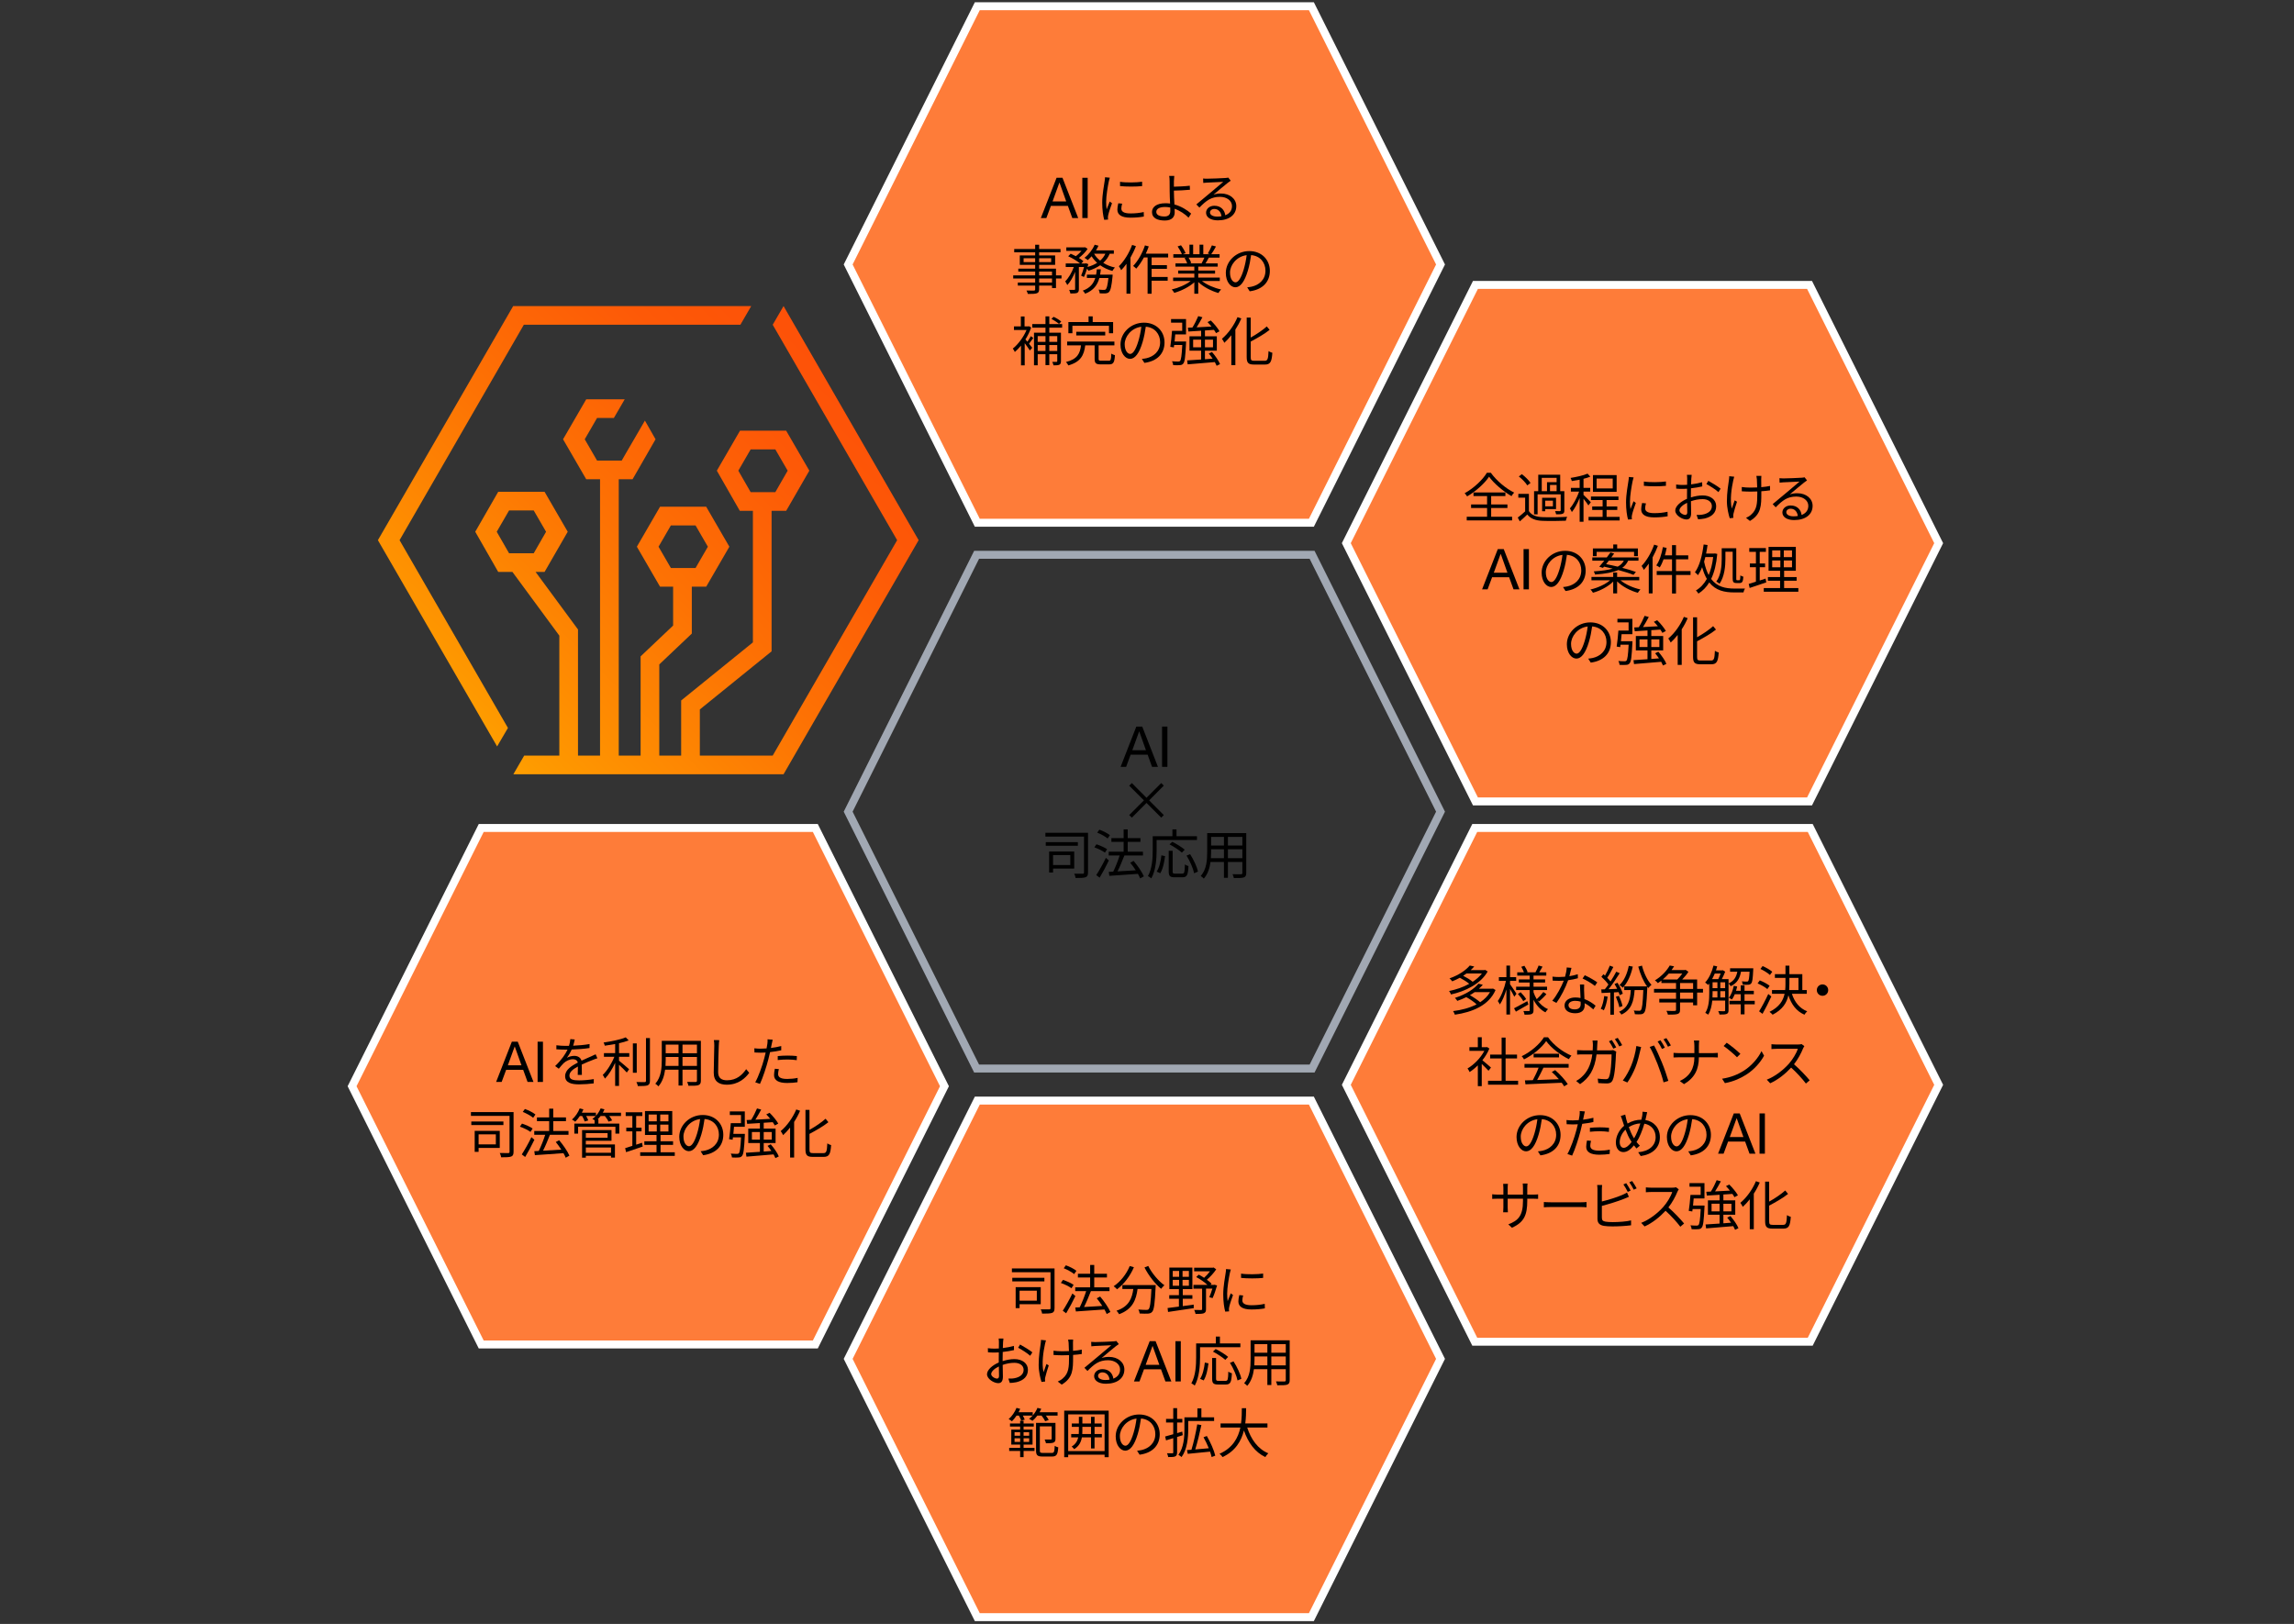 <?xml version="1.0" encoding="UTF-8"?><svg id="b" xmlns="http://www.w3.org/2000/svg" xmlns:xlink="http://www.w3.org/1999/xlink" viewBox="0 0 769 544.426"><rect x="0" y="0" width="769" height="544.426" fill="#333333" stroke="none"/><defs><style>.d{fill:url(#c);}.e{fill:none;stroke:#a1a8b3;}.e,.f{stroke-miterlimit:8;stroke-width:2.667px;}.f{fill:#fe7c39;fill-rule:evenodd;stroke:#fff;}</style><linearGradient id="c" x1="155.477" y1="-6114.965" x2="279.246" y2="-5991.197" gradientTransform="translate(0 -5872) scale(1 -1)" gradientUnits="userSpaceOnUse"><stop offset="0" stop-color="#ff9f00"/><stop offset=".051" stop-color="#fe9900"/><stop offset=".466" stop-color="#fd7204"/><stop offset=".797" stop-color="#fd5907"/><stop offset="1" stop-color="#fd5108"/></linearGradient></defs><path class="d" d="M262.663,102.614l-3.633,6.263,41.715,72.219-41.715,72.219h-24.428v-15.471l24.052-19.479v-47.102h4.885l7.767-13.467-7.767-13.404h-15.47l-7.767,13.404,7.704,13.467h4.385v44.095l-24.052,19.48v18.478h-7.328v-30.566l10.898-10.336v-15.722h4.823l7.767-13.404-7.767-13.403h-15.471l-7.767,13.403,7.767,13.404h4.385v13.029l-10.898,10.334v33.26h-7.328v-92.639h4.635l7.704-13.404-3.571-6.263-3.633,6.263-2.631,4.51-1.503,2.631h-8.269l-4.133-7.141,4.133-7.14h5.637l3.633-6.263h-12.903l-7.767,13.403,7.767,13.404h4.635v92.639h-7.391v-42.28l-14.218-19.292h3.007l7.767-13.467-7.767-13.403h-15.533l-7.705,13.403,7.705,13.467h4.76l15.722,21.359v40.213h-11.776l-3.633,6.263h90.572l45.286-78.483-45.286-78.483ZM251.639,164.999l-4.134-7.203,4.134-7.141h8.268l4.134,7.141-4.134,7.203h-8.268ZM224.893,190.429l-4.133-7.141,4.133-7.14h8.269l4.133,7.14-4.133,7.141h-8.269ZM170.651,185.481l-4.134-7.204,4.134-7.14h8.268l4.134,7.14-4.134,7.204h-8.268ZM172.029,102.614l-45.349,78.483,39.962,69.15,3.633-6.2-36.33-62.949,41.654-72.219h72.594l3.634-6.263h-79.798Z"/><path class="e" d="M284.323,272.117l43.056-86.112h112.464l43.056,86.112-43.056,86.112h-112.464l-43.056-86.112Z"/><path d="M382.903,243.592l5.271,13.498h-1.984l-1.473-4.068h-5.706l-1.511,4.068h-1.852l5.271-13.498h1.984ZM381.864,245.212l-2.286,6.3h4.572l-2.249-6.3h-.038Z"/><path d="M391.346,243.592v13.498h-1.795v-13.498h1.795Z"/><path d="M384.333,269.187l-4.914,4.932-.882-.864,4.932-4.932-4.932-4.914.882-.882,4.914,4.933,4.932-4.933.863.864-4.914,4.932,4.914,4.932-.863.864-4.932-4.932Z"/><path d="M364.73,292.479c0,.918-.198,1.386-.81,1.619-.63.234-1.746.252-3.348.252-.054-.396-.252-1.061-.468-1.439,1.242.036,2.484.036,2.844.018.342-.018.432-.107.432-.449v-12.006h-12.942v-1.278h14.292v13.284ZM361.328,283.551h-10.764v-1.207h10.764v1.207ZM353.012,291.2v1.313h-1.314v-7.037h8.406v5.724h-7.092ZM353.012,286.664v3.348h5.778v-3.348h-5.778Z"/><path d="M370.403,285.836c-.756-.576-2.304-1.332-3.546-1.764l.702-1.025c1.206.396,2.772,1.08,3.564,1.655l-.72,1.134ZM371.718,288.465c-.9,1.89-2.088,4.104-3.096,5.777l-1.134-.863c.918-1.404,2.25-3.727,3.222-5.779l1.008.865ZM371.304,281.103c-.738-.63-2.25-1.476-3.492-1.962l.72-.99c1.242.449,2.772,1.206,3.528,1.854l-.756,1.099ZM382.211,294.494c-.18-.449-.432-.972-.756-1.529-3.474.27-7.092.504-9.576.666l-.198-1.332,1.494-.072c.756-1.53,1.62-3.708,2.16-5.418h-3.672v-1.278h5.004v-3.294h-4.104v-1.26h4.104v-2.934h1.368v2.934h4.266v1.26h-4.266v3.294h5.112v1.278h-6.228c-.666,1.71-1.512,3.762-2.304,5.328,1.854-.09,3.996-.217,6.12-.36-.576-.882-1.224-1.782-1.854-2.556l1.134-.594c1.35,1.584,2.826,3.743,3.438,5.166l-1.242.701Z"/><path d="M387.729,281.625v3.365c0,2.736-.252,6.768-1.781,9.486-.234-.234-.811-.612-1.134-.756,1.458-2.574,1.602-6.174,1.602-8.73v-4.645h6.605v-2.303h1.368v2.303h6.858v1.279h-13.519ZM387.748,292.209c.899-1.369,1.368-3.564,1.584-5.455l1.224.271c-.252,1.962-.702,4.302-1.62,5.724l-1.188-.539ZM396.298,292.893c.738,0,.846-.45.9-3.078.306.216.846.449,1.206.54-.145,2.97-.486,3.762-2.017,3.762h-2.628c-1.566,0-1.979-.45-1.979-1.944v-6.947h1.313v6.947c0,.612.145.721.828.721h2.376ZM396.189,285.854c-.863-.81-2.664-1.998-4.14-2.772l.918-.863c1.44.701,3.258,1.836,4.176,2.646l-.954.99ZM398.943,286.358c1.188,1.836,2.322,4.248,2.629,5.851l-1.278.557c-.306-1.584-1.368-4.049-2.538-5.922l1.188-.485Z"/><path d="M417.779,292.658c0,.864-.233,1.26-.81,1.494-.612.216-1.656.234-3.349.216-.054-.36-.27-.937-.449-1.296,1.26.055,2.483.036,2.808.036.36-.019.486-.126.486-.468v-3.654h-4.843v5.311h-1.332v-5.311h-4.5c-.27,1.998-.882,4.05-2.25,5.58-.197-.27-.737-.721-1.025-.882,1.979-2.232,2.16-5.4,2.16-7.902v-6.479h13.104v13.355ZM410.291,287.709v-2.988h-4.302v1.062c0,.595-.018,1.261-.072,1.927h4.374ZM405.989,280.58v2.881h4.302v-2.881h-4.302ZM416.466,280.58h-4.843v2.881h4.843v-2.881ZM416.466,287.709v-2.988h-4.843v2.988h4.843Z"/><path class="f" d="M284.323,88.668L327.615,2.085h111.993l43.291,86.583-43.291,86.583h-111.993l-43.291-86.583Z"/><path d="M356.171,59.602l5.271,13.498h-1.984l-1.474-4.068h-5.706l-1.511,4.068h-1.852l5.271-13.498h1.984ZM355.132,61.223l-2.286,6.299h4.572l-2.249-6.299h-.038Z"/><path d="M364.614,59.602v13.498h-1.795v-13.498h1.795Z"/><path d="M371.705,60.771c-.342,1.656-.9,4.878-.9,6.894,0,.883.054,1.639.162,2.521.306-.81.738-1.89,1.044-2.628l.756.576c-.468,1.277-1.116,3.186-1.278,4.031-.054.271-.108.612-.09.811.018.197.036.45.054.63l-1.296.091c-.36-1.279-.666-3.349-.666-5.779,0-2.646.594-5.724.81-7.217.072-.414.126-.883.126-1.279l1.602.145c-.09.307-.252.883-.324,1.206ZM375.899,69.933c0,.828.594,1.62,3.042,1.62,1.62,0,3.006-.145,4.464-.469l.036,1.513c-1.134.216-2.646.378-4.5.378-3.024,0-4.374-1.008-4.374-2.7,0-.612.108-1.241.306-2.124l1.296.126c-.18.666-.27,1.171-.27,1.656ZM382.865,60.933v1.458c-1.926.216-5.418.216-7.398,0v-1.439c1.962.323,5.598.252,7.398-.019Z"/><path d="M393.518,60.752c-.018.486,0,1.135,0,1.836,1.422-.035,3.708-.125,5.328-.323l.054,1.351c-1.602.161-3.906.27-5.382.287v.145c0,1.188.09,2.934.18,4.5,2.305.63,4.303,1.89,5.599,3.06l-.864,1.368c-1.152-1.17-2.809-2.322-4.68-2.988.018.469.035.883.035,1.206,0,1.476-.899,2.736-3.294,2.736-2.483,0-4.319-.792-4.319-2.845,0-1.619,1.422-2.951,4.536-2.951.521,0,1.025.035,1.529.107-.071-1.457-.144-3.113-.144-4.193,0-1.045,0-2.521-.019-3.295,0-.647-.054-1.457-.144-1.781h1.71c-.054.378-.108,1.242-.126,1.781ZM390.35,72.578c1.313,0,1.962-.611,1.962-1.854,0-.288-.018-.684-.018-1.152-.576-.125-1.171-.18-1.765-.18-1.854,0-2.916.648-2.916,1.639s1.008,1.547,2.736,1.547Z"/><path d="M404.588,59.906c.936,0,5.22-.144,6.174-.234.54-.035.792-.09.972-.143l.828,1.043c-.324.234-.684.469-1.008.738-.9.684-3.348,2.771-4.752,3.941.828-.287,1.691-.377,2.502-.377,2.988,0,5.13,1.8,5.13,4.229,0,2.897-2.376,4.771-6.192,4.771-2.447,0-3.941-1.062-3.941-2.557,0-1.242,1.098-2.34,2.771-2.34,2.25,0,3.456,1.477,3.672,3.186,1.44-.558,2.25-1.602,2.25-3.078,0-1.764-1.691-3.096-4.031-3.096-3.006,0-4.608,1.278-6.895,3.601l-1.025-1.062c1.493-1.225,3.798-3.15,4.842-4.033,1.008-.828,3.258-2.717,4.176-3.527-.954.035-4.554.197-5.508.252-.396.018-.811.054-1.188.107l-.054-1.494c.414.055.918.072,1.278.072ZM408.008,72.615c.521,0,1.008-.037,1.458-.109-.145-1.422-1.044-2.447-2.412-2.447-.811,0-1.44.521-1.44,1.152,0,.863.99,1.404,2.395,1.404Z"/><path d="M355.846,93.375h-1.854v3.186h-1.332v-.811h-4.32v1.242c0,.828-.252,1.135-.792,1.332-.558.198-1.494.217-2.988.217-.072-.342-.288-.828-.468-1.135,1.08.036,2.16.019,2.466.019.342-.019.45-.126.45-.433v-1.242h-5.814v-1.025h5.814v-1.35h-7.362v-1.062h7.362v-1.26h-5.652v-.99h5.652v-1.26h-5.148v-3.168h5.148v-1.044h-7.02v-1.099h7.02v-1.439h1.332v1.439h7.164v1.099h-7.164v1.044h5.364v3.168h-5.364v1.26h5.652v2.25h1.854v1.062ZM347.008,87.867v-1.297h-3.87v1.297h3.87ZM348.34,86.57v1.297h4.032v-1.297h-4.032ZM348.34,92.312h4.32v-1.26h-4.32v1.26ZM352.66,93.375h-4.32v1.35h4.32v-1.35Z"/><path d="M362.421,92.402c.342-.738.702-1.854.972-2.898h-1.728v7.416c0,.685-.144,1.045-.594,1.279-.468.18-1.17.197-2.25.197-.054-.324-.234-.882-.414-1.225.774.019,1.476.019,1.71.019.216-.019.288-.071.288-.271v-5.777c-.702,1.729-1.638,3.42-2.628,4.428-.144-.378-.468-.9-.702-1.242,1.116-1.062,2.232-2.987,2.898-4.824h-2.718v-1.17h4.824c-.936-.791-2.592-1.799-3.996-2.412l.828-.863c.558.234,1.17.521,1.746.828.666-.504,1.35-1.152,1.89-1.782h-5.094v-1.17h6.048l.234-.054.864.539c-.702,1.08-1.854,2.232-2.934,3.061.594.36,1.134.738,1.512,1.08l-.684.773h1.332l.198-.071.81.288c-.09.306-.18.63-.27.953,1.206-.342,2.304-.791,3.222-1.385-.72-.648-1.35-1.387-1.854-2.197-.432.469-.864.919-1.296,1.279-.252-.217-.774-.595-1.098-.774,1.404-1.044,2.7-2.683,3.42-4.392l1.278.342c-.234.521-.522,1.043-.828,1.548h5.976v1.134h-1.386c-.504,1.225-1.242,2.232-2.16,3.061,1.134.719,2.466,1.26,3.906,1.565-.27.288-.666.792-.846,1.151-1.512-.414-2.898-1.062-4.086-1.907-1.134.792-2.466,1.386-3.924,1.836-.09-.181-.288-.45-.486-.702-.306,1.044-.666,2.07-1.062,2.809l-.918-.469ZM372.987,92.078s-.018.36-.036.576c-.324,3.348-.666,4.717-1.188,5.238-.306.324-.648.414-1.116.468-.432.019-1.188.036-1.998-.018-.036-.36-.162-.9-.36-1.242.774.071,1.494.09,1.782.09s.432-.019.612-.18c.342-.343.612-1.351.882-3.815h-3.024c-.63,2.285-1.89,4.157-4.77,5.273-.162-.307-.522-.792-.792-1.026,2.484-.899,3.618-2.411,4.176-4.247h-2.808v-1.117h3.096c.108-.576.18-1.17.234-1.781h1.35c-.054.611-.144,1.205-.252,1.781h4.212ZM366.759,85.059c.486.863,1.188,1.656,2.034,2.322.738-.648,1.332-1.404,1.746-2.322h-3.78Z"/><path d="M380.792,82.521c-.486,1.296-1.134,2.61-1.836,3.853v12.078h-1.332v-10.009c-.558.792-1.17,1.513-1.782,2.142-.126-.305-.522-1.043-.774-1.332,1.782-1.728,3.438-4.409,4.446-7.146l1.278.414ZM386.049,86.318v2.574h5.13v1.242h-5.13v2.718h5.382v1.261h-5.382v4.355h-1.351v-12.15h-1.242c-.774,1.44-1.656,2.736-2.556,3.744-.216-.234-.738-.684-1.044-.9,1.62-1.674,3.078-4.266,3.96-6.894l1.279.342c-.289.828-.63,1.638-.991,2.431h7.489v1.277h-5.544Z"/><path d="M402.92,94.203c1.638,1.295,4.122,2.357,6.426,2.844-.306.287-.72.81-.899,1.188-2.412-.684-5.04-2.033-6.769-3.689v3.924h-1.313v-3.834c-1.729,1.566-4.356,2.861-6.714,3.546-.181-.343-.576-.847-.864-1.134,2.232-.504,4.734-1.584,6.354-2.844h-5.886v-1.135h7.11v-1.332h-5.418v-1.025h5.418v-1.314h-6.318v-1.098h3.924c-.162-.54-.521-1.26-.882-1.801l.63-.125h-4.392v-1.152h2.862c-.252-.721-.883-1.801-1.423-2.61l1.135-.378c.611.811,1.26,1.926,1.529,2.646l-.918.342h2.215v-3.186h1.241v3.186h2.143v-3.186h1.26v3.186h2.178l-.666-.217c.468-.756,1.044-1.926,1.368-2.735l1.368.36c-.504.918-1.08,1.908-1.584,2.592h2.79v1.152h-3.601c-.359.684-.756,1.386-1.115,1.926h4.086v1.098h-6.517v1.314h5.635v1.025h-5.635v1.332h7.219v1.135h-5.977ZM398.438,86.373c.378.558.756,1.313.899,1.799l-.576.127h4.23l-.18-.055c.306-.521.666-1.26.918-1.871h-5.292Z"/><path d="M418.933,97.658l-.846-1.332c.576-.054,1.134-.144,1.548-.233,2.304-.522,4.572-2.232,4.572-5.347,0-2.717-1.746-4.967-4.807-5.22-.233,1.675-.576,3.511-1.08,5.185-1.098,3.707-2.52,5.598-4.193,5.598-1.603,0-3.204-1.836-3.204-4.807,0-3.905,3.474-7.325,7.866-7.325,4.212,0,6.894,2.97,6.894,6.624,0,3.779-2.484,6.3-6.75,6.857ZM414.181,94.652c.846,0,1.8-1.205,2.718-4.248.45-1.494.811-3.203,1.008-4.859-3.456.432-5.58,3.384-5.58,5.832,0,2.268,1.045,3.275,1.854,3.275Z"/><path d="M346.384,113.307c-.468.666-.99,1.404-1.422,1.943.468.576.9,1.117,1.062,1.351l-.792.899c-.342-.558-1.098-1.602-1.728-2.447v7.434h-1.242v-6.623c-.684.827-1.386,1.565-2.07,2.141-.126-.323-.486-.936-.684-1.133,1.746-1.387,3.582-3.799,4.608-6.229h-4.212v-1.225h2.304v-3.312h1.242v3.312h1.26l.234-.053.72.449c-.468,1.387-1.152,2.754-1.926,3.996.198.198.414.469.666.756.396-.576.882-1.314,1.152-1.871l.828.611ZM351.749,109.851v1.692h3.906v9.521c0,.631-.126.99-.522,1.206-.414.198-1.044.216-1.962.216-.072-.324-.27-.863-.432-1.17.666.018,1.224.018,1.422,0,.198,0,.252-.054.252-.252v-2.304h-2.664v3.636h-1.278v-3.636h-2.61v3.708h-1.242v-10.926h3.852v-1.692h-4.428v-1.206h4.428v-2.592h1.278v2.592h4.302v1.206h-4.302ZM347.86,112.677v1.926h2.61v-1.926h-2.61ZM350.471,117.662v-1.979h-2.61v1.979h2.61ZM351.749,112.677v1.926h2.664v-1.926h-2.664ZM354.413,117.662v-1.979h-2.664v1.979h2.664ZM355.006,108.608c-.54-.504-1.638-1.224-2.538-1.674l.702-.72c.918.396,2.034,1.08,2.574,1.584l-.738.81Z"/><path d="M371.682,120.938c.666,0,.792-.323.846-2.376.306.198.864.414,1.224.521-.144,2.449-.54,3.078-1.962,3.078h-2.772c-1.638,0-2.07-.414-2.07-1.836v-4.554h-3.15c-.414,3.259-1.476,5.562-5.67,6.731-.144-.323-.504-.881-.792-1.133,3.834-.955,4.716-2.881,5.04-5.599h-4.644v-1.26h15.84v1.26h-5.292v4.554c0,.504.126.612.882.612h2.52ZM359.496,111.723h-1.35v-3.762h6.768v-1.908h1.386v1.908h6.84v3.762h-1.386v-2.502h-12.258v2.502ZM360.792,112.461v-1.242h9.702v1.242h-9.702Z"/><path d="M383.627,121.658l-.846-1.332c.576-.054,1.134-.144,1.548-.233,2.304-.522,4.573-2.232,4.573-5.347,0-2.717-1.746-4.967-4.807-5.22-.234,1.675-.576,3.511-1.08,5.185-1.098,3.707-2.52,5.598-4.194,5.598-1.602,0-3.204-1.836-3.204-4.807,0-3.905,3.474-7.325,7.866-7.325,4.212,0,6.894,2.97,6.894,6.624,0,3.779-2.484,6.3-6.75,6.857ZM378.875,118.652c.846,0,1.8-1.205,2.718-4.248.45-1.494.81-3.203,1.008-4.859-3.456.432-5.58,3.384-5.58,5.832,0,2.268,1.044,3.275,1.854,3.275Z"/><path d="M397.607,114.494s0,.396-.018.594c-.234,4.537-.414,6.211-.937,6.805-.306.378-.63.486-1.152.521-.485.055-1.332.055-2.214,0-.036-.396-.18-.936-.396-1.295.899.09,1.746.09,2.069.09.307,0,.486-.037.631-.198.323-.36.558-1.765.737-5.347h-2.718c-.036.289-.072.559-.108.811l-1.188-.198c.216-1.386.468-3.672.576-5.364h3.42v-2.735h-3.744v-1.206h5.022v5.148h-3.618c-.055.791-.145,1.602-.216,2.375h3.852ZM407.85,122.631c-.145-.36-.36-.793-.612-1.242-3.294.288-6.75.559-9.107.756l-.181-1.314c1.26-.071,2.898-.18,4.698-.306v-2.952h-3.906v-4.824h3.906v-1.871c-1.584.107-3.06.197-4.266.27l-.181-1.277,1.53-.072c.702-1.116,1.476-2.664,1.944-3.816l1.403.378c-.576,1.099-1.296,2.358-1.943,3.384,1.529-.072,3.258-.162,4.985-.27-.432-.521-.882-1.044-1.332-1.494l1.099-.54c1.115,1.08,2.357,2.593,2.916,3.618l-1.17.63c-.162-.323-.396-.702-.685-1.099-1.008.072-2.034.145-3.023.199v1.961h3.978v4.824h-3.978v2.862l2.573-.198c-.396-.594-.863-1.188-1.296-1.71l1.08-.522c1.08,1.242,2.25,2.916,2.7,4.068l-1.134.559ZM402.647,116.438v-2.556h-2.682v2.556h2.682ZM403.926,113.883v2.556h2.699v-2.556h-2.699Z"/><path d="M416.119,106.754c-.54,1.279-1.225,2.557-1.998,3.744v11.935h-1.351v-10.044c-.756.954-1.548,1.818-2.34,2.538-.144-.324-.558-1.026-.81-1.351,2.052-1.709,4.031-4.428,5.22-7.254l1.278.432ZM423.967,120.957c.99,0,1.152-.648,1.278-3.258.342.233.882.485,1.277.575-.216,2.916-.611,3.942-2.466,3.942h-3.69c-1.871,0-2.447-.54-2.447-2.502v-13.248h1.35v6.695c1.998-1.115,4.05-2.52,5.382-3.726l.954,1.151c-1.691,1.369-4.104,2.736-6.336,3.925v5.22c0,1.008.198,1.225,1.188,1.225h3.51Z"/><path class="f" d="M451.313,182.096l43.291-86.583h111.993l43.291,86.583-43.291,86.583h-111.993l-43.291-86.583Z"/><path d="M499.764,158.5c1.872,2.628,5.004,5.256,7.812,6.643-.342.342-.666.81-.882,1.188-2.754-1.602-5.904-4.248-7.524-6.516-1.44,2.178-4.338,4.842-7.362,6.605-.162-.307-.54-.773-.828-1.062,3.078-1.691,6.066-4.535,7.452-6.857h1.332ZM499.872,173.242h7.02v1.224h-15.21v-1.224h6.822v-2.934h-5.364v-1.188h5.364v-2.808h-4.554v-1.207h10.691v1.207h-4.77v2.808h5.454v1.188h-5.454v2.934Z"/><path d="M512.525,171.352c.847,1.332,2.431,1.944,4.536,2.017,1.98.09,6.12.036,8.28-.108-.162.307-.378.918-.432,1.314-2.017.09-5.814.126-7.83.035-2.358-.09-3.979-.719-5.095-2.123-.792.773-1.619,1.529-2.502,2.304l-.701-1.278c.756-.558,1.674-1.314,2.483-2.07v-4.607h-2.286v-1.26h3.546v5.777ZM511.985,162.73c-.539-.9-1.745-2.143-2.844-3.006l1.026-.757c1.098.828,2.34,2.052,2.897,2.935l-1.08.828ZM515.441,172.432h-1.188v-7.758h1.404v-5.525h7.361v5.525h1.387v6.444c0,.612-.108.937-.559,1.116-.432.197-1.116.197-2.196.197-.054-.306-.216-.773-.359-1.08.756.019,1.422.019,1.602.019.216-.019.288-.091.288-.252v-5.382h-7.74v6.695ZM516.828,164.674h1.764v-3.023h3.222v-1.459h-4.985v4.482ZM521.616,170.686h-3.618v.703h-1.044v-4.5h4.662v3.797ZM520.572,167.842h-2.574v1.908h2.574v-1.908ZM521.813,164.674v-2.088h-2.214v2.088h2.214Z"/><path d="M532.467,169.443c-.288-.504-1.026-1.493-1.639-2.231v7.704h-1.296v-7.956c-.738,1.817-1.691,3.618-2.61,4.716-.126-.378-.449-.9-.665-1.224,1.134-1.261,2.376-3.582,3.096-5.634h-2.754v-1.26h2.934v-2.736c-.882.18-1.8.324-2.628.449-.072-.306-.252-.737-.414-1.043,2.017-.324,4.374-.847,5.688-1.44l.936,1.008c-.647.271-1.439.522-2.286.72v3.043h2.25v1.26h-2.25v1.098c.559.468,2.088,2.052,2.448,2.466l-.81,1.062ZM542.942,173.277v1.207h-10.422v-1.207h4.716v-2.321h-3.492v-1.17h3.492v-2.142h-3.906v-1.188h9.216v1.188h-3.978v2.142h3.582v1.17h-3.582v2.321h4.374ZM541.935,164.891h-7.938v-5.617h7.938v5.617ZM540.62,160.443h-5.399v3.295h5.399v-3.295Z"/><path d="M547.3,161.254c-.342,1.656-.899,4.878-.899,6.895,0,.881.054,1.638.162,2.52.306-.811.737-1.891,1.044-2.628l.756.576c-.468,1.278-1.116,3.186-1.278,4.032-.054.27-.107.611-.09.81.019.198.036.45.054.63l-1.296.09c-.359-1.277-.666-3.348-.666-5.777,0-2.646.595-5.725.811-7.219.071-.414.126-.882.126-1.277l1.602.144c-.09.306-.252.882-.324,1.206ZM551.494,170.416c0,.828.594,1.62,3.042,1.62,1.62,0,3.006-.144,4.464-.468l.036,1.512c-1.134.216-2.646.378-4.5.378-3.023,0-4.374-1.008-4.374-2.7,0-.611.108-1.242.306-2.124l1.297.126c-.181.666-.271,1.17-.271,1.656ZM558.46,161.416v1.458c-1.926.216-5.418.216-7.397,0v-1.44c1.962.324,5.598.252,7.397-.018Z"/><path d="M566.964,160.443c-.019.433-.055,1.135-.072,1.945,1.314-.162,2.682-.414,3.708-.721l.036,1.404c-1.062.252-2.466.486-3.78.63-.018.846-.036,1.71-.036,2.43v.63c1.368-.432,2.772-.666,3.96-.666,2.628,0,4.519,1.422,4.519,3.578,0,2.174-1.368,3.562-3.834,4.16-.811.182-1.603.218-2.232.254l-.504-1.467c.666.019,1.44.019,2.106-.126,1.584-.306,3.023-1.149,3.023-2.8,0-1.529-1.386-2.357-3.096-2.357-1.35,0-2.628.252-3.924.702.036,1.53.071,3.132.071,3.905,0,1.675-.611,2.215-1.584,2.215-1.403,0-3.743-1.387-3.743-2.988,0-1.494,1.872-3.061,3.941-3.941v-1.026c0-.72,0-1.565.019-2.358-.504.036-.954.055-1.332.055-1.026,0-1.692-.019-2.305-.09l-.035-1.369c.989.127,1.638.145,2.304.145.414,0,.882-.018,1.386-.054,0-.937.019-1.728.019-2.052,0-.36-.036-.973-.091-1.278h1.603c-.054.323-.108.827-.126,1.241ZM564.947,172.63c.414,0,.666-.288.666-.882,0-.648-.035-1.872-.054-3.186-1.476.684-2.574,1.728-2.574,2.537,0,.828,1.261,1.53,1.962,1.53ZM576.792,163.828l-.738,1.152c-.882-.847-2.88-2.088-4.032-2.701l.648-1.079c1.277.684,3.239,1.907,4.122,2.628Z"/><path d="M581.04,160.984c-.576,2.609-1.188,6.552-.505,9.504.253-.756.631-1.854.973-2.754l.773.468c-.432,1.26-.972,3.096-1.17,3.978-.071.271-.107.612-.09.811.019.18.036.432.054.611l-1.224.145c-.36-1.098-.954-3.438-.954-5.706,0-2.916.468-5.688.685-7.183.071-.414.09-.881.09-1.205l1.674.162c-.09.342-.216.828-.306,1.17ZM590.399,160.605c-.018.396,0,1.603.019,2.719,1.062-.09,2.088-.217,2.934-.414v1.476c-.828.126-1.836.234-2.916.306v.631c0,4.14,0,7.074-3.816,9.324l-1.313-1.026c.576-.234,1.313-.685,1.746-1.116,1.926-1.691,2.034-3.727,2.034-7.182v-.559c-.774.036-1.548.055-2.286.055-.864,0-2.143-.055-2.916-.108v-1.44c.773.127,1.926.198,2.897.198.738,0,1.513-.018,2.269-.054-.019-1.135-.072-2.34-.108-2.79-.036-.414-.107-.792-.162-1.08h1.675c-.036.306-.055.666-.055,1.062Z"/><path d="M597.783,160.391c.936,0,5.22-.145,6.174-.234.54-.036.792-.09.972-.145l.828,1.045c-.324.233-.684.467-1.008.737-.9.685-3.348,2.772-4.752,3.942.828-.289,1.691-.379,2.502-.379,2.988,0,5.13,1.801,5.13,4.23,0,2.898-2.376,4.77-6.192,4.77-2.447,0-3.941-1.062-3.941-2.556,0-1.241,1.098-2.34,2.771-2.34,2.25,0,3.456,1.476,3.672,3.187,1.44-.559,2.25-1.603,2.25-3.078,0-1.764-1.691-3.096-4.031-3.096-3.006,0-4.608,1.277-6.895,3.6l-1.025-1.062c1.493-1.224,3.798-3.15,4.842-4.031,1.008-.828,3.258-2.719,4.176-3.528-.954.036-4.554.198-5.508.252-.396.019-.811.054-1.188.108l-.054-1.494c.414.054.918.072,1.278.072ZM601.203,173.098c.521,0,1.008-.035,1.458-.107-.145-1.422-1.044-2.448-2.412-2.448-.811,0-1.44.522-1.44,1.151,0,.865.99,1.404,2.395,1.404Z"/><path d="M504.082,184.085l5.271,13.498h-1.984l-1.474-4.068h-5.705l-1.512,4.068h-1.852l5.271-13.498h1.983ZM503.043,185.705l-2.286,6.3h4.572l-2.248-6.3h-.038Z"/><path d="M512.525,184.085v13.498h-1.795v-13.498h1.795Z"/><path d="M524.803,198.143l-.847-1.332c.576-.055,1.134-.145,1.548-.234,2.305-.521,4.572-2.232,4.572-5.346,0-2.719-1.746-4.969-4.806-5.221-.234,1.674-.576,3.51-1.08,5.184-1.099,3.709-2.521,5.599-4.194,5.599-1.602,0-3.204-1.836-3.204-4.806,0-3.906,3.475-7.326,7.866-7.326,4.212,0,6.895,2.97,6.895,6.624,0,3.78-2.484,6.3-6.75,6.858ZM520.05,195.136c.847,0,1.801-1.206,2.719-4.247.449-1.494.81-3.205,1.008-4.861-3.456.433-5.58,3.385-5.58,5.832,0,2.269,1.044,3.276,1.854,3.276Z"/><path d="M543.228,194.542c1.638,1.386,4.266,2.556,6.678,3.078-.288.271-.666.774-.864,1.116-2.502-.685-5.238-2.106-6.948-3.834v4.031h-1.313v-3.959c-1.674,1.674-4.32,3.077-6.786,3.743-.18-.323-.558-.846-.846-1.079,2.394-.541,5.004-1.729,6.588-3.097h-6.246v-1.116h7.29v-1.494h1.313v1.494h7.416v1.116h-6.281ZM536.117,189.988c.504-.559,1.08-1.278,1.674-2.016h-4.014v-1.099h4.859c.45-.576.864-1.151,1.225-1.656l1.242.36c-.288.414-.612.846-.954,1.296h9.107v1.099h-3.456c-.449.953-1.079,1.745-1.979,2.394,1.746.45,3.384.954,4.572,1.386l-.811.973c-1.224-.504-3.096-1.08-5.094-1.621-1.764.793-4.248,1.26-7.794,1.513-.054-.288-.271-.792-.432-1.062,2.789-.181,4.842-.469,6.354-.919-.99-.252-1.98-.468-2.916-.665l-.342.413-1.242-.396ZM535.235,186.441h-1.26v-2.573h6.821v-1.332h1.314v1.332h6.948v2.573h-1.278v-1.439h-12.546v1.439ZM539.303,187.973c-.306.396-.611.791-.899,1.151,1.206.233,2.556.522,3.888.847.99-.523,1.62-1.188,2.052-1.998h-5.04Z"/><path d="M555.766,182.986c-.504,1.313-1.098,2.646-1.782,3.888v12.06h-1.277v-9.99c-.522.774-1.099,1.477-1.656,2.106-.126-.323-.522-1.008-.756-1.313,1.674-1.746,3.258-4.428,4.212-7.146l1.26.396ZM566.71,192.76h-4.878v6.211h-1.332v-6.211h-5.13v-1.314h5.13v-3.941h-2.826c-.378,1.044-.811,1.98-1.296,2.736-.252-.198-.811-.522-1.152-.684,1.062-1.477,1.8-3.816,2.214-6.139l1.261.27c-.162.847-.36,1.692-.595,2.502h2.395v-3.438h1.332v3.438h4.104v1.314h-4.104v3.941h4.878v1.314Z"/><path d="M584.953,197.314c-.198.306-.433.918-.504,1.295h-3.097c-3.275,0-6.228-.629-8.37-3.348-.972,1.62-2.214,2.826-3.636,3.744-.198-.324-.558-.828-.828-1.062,1.458-.846,2.683-2.123,3.654-3.869-.63-1.062-1.152-2.358-1.584-3.924-.378,1.008-.864,1.908-1.386,2.682-.198-.252-.721-.756-1.026-.973,1.584-2.159,2.448-5.633,2.916-9.323l1.314.18c-.126.972-.288,1.944-.486,2.862h2.7l.252-.036.792.162c-.324,3.491-1.008,6.246-2.052,8.388,2.016,2.664,4.806,3.223,7.812,3.223h3.528ZM571.669,186.748c-.145.521-.271,1.044-.414,1.548.378,1.836.918,3.312,1.53,4.5.72-1.674,1.242-3.708,1.512-6.048h-2.628ZM578.401,187.342c0,2.448-.307,5.958-1.98,8.37-.234-.233-.774-.612-1.08-.72,1.62-2.268,1.818-5.4,1.818-7.668v-3.528h4.878v10.134c0,.522.036.594.306.594h.72c.252,0,.307-.306.343-1.619.252.197.684.342,1.008.432-.09,1.639-.396,2.124-1.225,2.124h-1.062c-1.062,0-1.296-.36-1.296-1.565v-8.929h-2.43v2.376Z"/><path d="M592.099,195.244c-1.926.648-3.978,1.35-5.58,1.872l-.306-1.351c.666-.197,1.494-.449,2.412-.756v-4.859h-2.034v-1.242h2.034v-3.906h-2.232v-1.26h5.58v1.26h-2.069v3.906h1.8v1.242h-1.8v4.463l1.962-.647.233,1.278ZM602.845,197.152v1.224h-11.592v-1.224h5.472v-2.467h-4.086v-1.224h4.086v-2.106h-3.869v-8.01h9.144v8.01h-3.924v2.106h4.193v1.224h-4.193v2.467h4.77ZM594.079,186.784h2.736v-2.269h-2.736v2.269ZM594.079,190.186h2.736v-2.285h-2.736v2.285ZM600.721,184.516h-2.754v2.269h2.754v-2.269ZM600.721,187.9h-2.754v2.285h2.754v-2.285Z"/><path d="M533.257,222.143l-.847-1.332c.576-.055,1.134-.145,1.548-.234,2.305-.521,4.572-2.232,4.572-5.346,0-2.719-1.746-4.969-4.806-5.221-.234,1.674-.576,3.51-1.08,5.184-1.099,3.709-2.521,5.599-4.194,5.599-1.602,0-3.204-1.836-3.204-4.806,0-3.906,3.475-7.326,7.866-7.326,4.212,0,6.895,2.97,6.895,6.624,0,3.78-2.484,6.3-6.75,6.858ZM528.504,219.136c.847,0,1.801-1.206,2.719-4.247.449-1.494.81-3.205,1.008-4.861-3.456.433-5.58,3.385-5.58,5.832,0,2.269,1.044,3.276,1.854,3.276Z"/><path d="M547.236,214.979s0,.396-.018.594c-.234,4.535-.414,6.21-.936,6.804-.307.378-.631.485-1.152.522-.486.054-1.332.054-2.214,0-.036-.396-.181-.937-.396-1.297.9.09,1.746.09,2.07.09.306,0,.486-.035.63-.197.324-.36.559-1.764.738-5.346h-2.718c-.036.287-.072.558-.108.81l-1.188-.198c.217-1.386.469-3.672.576-5.363h3.42v-2.736h-3.743v-1.206h5.021v5.147h-3.618c-.054.793-.144,1.603-.216,2.377h3.852ZM557.479,223.113c-.144-.359-.359-.791-.611-1.241-3.294.288-6.75.558-9.108.756l-.18-1.313c1.26-.072,2.897-.181,4.697-.307v-2.951h-3.905v-4.824h3.905v-1.873c-1.584.108-3.06.199-4.266.271l-.18-1.278,1.529-.072c.702-1.115,1.477-2.663,1.944-3.815l1.404.378c-.576,1.098-1.296,2.358-1.944,3.385,1.53-.072,3.258-.162,4.986-.271-.433-.522-.882-1.044-1.332-1.494l1.098-.54c1.116,1.08,2.358,2.592,2.916,3.618l-1.17.63c-.162-.324-.396-.702-.684-1.098-1.008.072-2.034.144-3.024.197v1.963h3.979v4.824h-3.979v2.861l2.574-.197c-.396-.595-.864-1.188-1.296-1.711l1.08-.521c1.08,1.242,2.25,2.916,2.7,4.068l-1.135.557ZM552.276,216.922v-2.556h-2.682v2.556h2.682ZM553.555,214.366v2.556h2.7v-2.556h-2.7Z"/><path d="M565.748,207.238c-.54,1.277-1.224,2.556-1.998,3.744v11.934h-1.35v-10.044c-.756.954-1.549,1.817-2.341,2.538-.144-.324-.558-1.026-.81-1.35,2.052-1.711,4.032-4.429,5.22-7.254l1.278.432ZM573.596,221.439c.99,0,1.152-.647,1.278-3.258.342.234.882.486,1.278.576-.216,2.916-.612,3.942-2.466,3.942h-3.69c-1.872,0-2.448-.54-2.448-2.503v-13.247h1.351v6.696c1.998-1.117,4.05-2.521,5.382-3.727l.954,1.152c-1.692,1.367-4.104,2.736-6.336,3.924v5.22c0,1.009.197,1.224,1.188,1.224h3.51Z"/><path class="f" d="M451.313,363.692l43.056-86.112h112.464l43.056,86.112-43.056,86.112h-112.464l-43.056-86.112Z"/><path d="M498.697,325.692c-2.304,4.157-7.578,6.678-12.294,7.704-.126-.36-.396-.883-.647-1.17,2.25-.414,4.68-1.242,6.768-2.395-.774-.666-2.034-1.457-3.15-2.033-.792.432-1.638.828-2.556,1.205-.198-.324-.63-.773-.918-.99,3.222-1.133,5.562-2.825,6.804-4.319l1.494.324c-.359.413-.756.81-1.188,1.206h4.607l.234-.072.846.54ZM501.344,331.902c-2.25,5.202-7.83,7.434-13.645,8.279-.107-.342-.378-.918-.594-1.205,2.808-.342,5.58-1.062,7.884-2.268-.846-.775-2.214-1.746-3.456-2.412-.918.449-1.926.881-3.006,1.26-.162-.288-.54-.774-.81-1.008,3.762-1.188,6.479-3.043,7.884-4.752l1.476.342c-.396.449-.828.899-1.313,1.332h4.464l.252-.055.864.486ZM491.623,326.358c-.359.271-.737.522-1.134.774,1.17.594,2.448,1.367,3.187,2.016,1.224-.811,2.304-1.746,3.096-2.79h-5.148ZM494.323,332.623c-.485.359-1.025.684-1.584,1.025,1.242.684,2.628,1.62,3.438,2.357,1.368-.899,2.52-2.016,3.312-3.383h-5.166Z"/><path d="M507.624,334.152c-.252-.576-.882-1.691-1.422-2.592v8.568h-1.225v-8.406c-.594,1.961-1.367,3.852-2.195,5.021-.145-.342-.468-.846-.685-1.152,1.116-1.494,2.215-4.301,2.736-6.75h-2.376v-1.242h2.52v-3.887h1.225v3.887h2.052v1.242h-2.052v1.135c.504.666,1.854,2.699,2.16,3.186l-.738.99ZM512.358,336.744c-1.44.846-2.971,1.729-4.194,2.412l-.63-1.115c1.134-.576,2.826-1.494,4.464-2.395l.36,1.098ZM515.364,335.305c.899,1.35,2.105,2.412,3.563,3.006-.27.252-.666.738-.863,1.08-1.692-.846-3.024-2.358-3.996-4.213v3.475c0,.721-.145,1.08-.612,1.296s-1.278.233-2.394.233c-.055-.342-.198-.899-.379-1.223.792.018,1.566.018,1.801,0,.233,0,.288-.072.288-.307v-6.732h-4.536v-1.134h4.536v-1.386h-3.637v-1.044h3.637v-1.278h-4.158v-1.098h2.25c-.198-.559-.576-1.278-.9-1.854l1.044-.343c.433.63.9,1.513,1.08,2.07l-.324.126h3.133l-.162-.055c.359-.611.81-1.584,1.044-2.231l1.313.378c-.378.666-.773,1.368-1.116,1.908h2.376v1.098h-4.283v1.278h3.888v1.044h-3.888v1.386h4.536v1.134h-4.536v.721c.27.846.647,1.619,1.08,2.34.72-.648,1.674-1.674,2.214-2.412l1.025.72c-.737.882-1.71,1.8-2.447,2.448l-.576-.432ZM509.748,332.641c.702.701,1.494,1.674,1.854,2.322l-.972.684c-.342-.666-1.116-1.674-1.8-2.412l.918-.594Z"/><path d="M526.085,327.276c.936-.144,1.908-.36,2.826-.666l.035,1.351c-.953.27-2.088.504-3.275.666-.882,2.537-2.484,5.651-3.924,7.596l-1.387-.721c1.494-1.746,3.024-4.625,3.853-6.731-.54.036-1.08.054-1.603.054-.666,0-1.422-.018-2.105-.054l-.09-1.351c.666.09,1.439.127,2.195.127.648,0,1.332-.037,2.034-.09.271-1.009.522-2.143.559-3.115l1.584.145c-.162.648-.414,1.746-.702,2.79ZM531.017,331.992c.019.666.09,1.836.126,2.952,1.548.558,2.809,1.44,3.744,2.231l-.774,1.225c-.773-.684-1.745-1.494-2.916-2.07.019.288.019.54.019.756,0,1.44-.918,2.61-3.15,2.61-1.979,0-3.6-.81-3.6-2.592,0-1.656,1.565-2.7,3.6-2.7.612,0,1.206.055,1.765.18-.072-1.476-.162-3.258-.198-4.535h1.404c-.036.737-.036,1.295-.019,1.943ZM527.885,338.4c1.494,0,1.998-.792,1.998-1.782,0-.233,0-.504-.019-.81-.575-.18-1.205-.271-1.854-.271-1.314,0-2.214.612-2.214,1.44,0,.846.684,1.422,2.088,1.422ZM530.513,328.051l.738-1.099c1.296.576,3.348,1.746,4.193,2.394l-.81,1.188c-.972-.827-2.916-1.944-4.122-2.483Z"/><path d="M538.924,334.135c-.252,1.691-.684,3.42-1.278,4.572-.216-.162-.756-.414-1.044-.505.595-1.098.973-2.7,1.17-4.284l1.152.217ZM541.03,332.703v7.479h-1.206v-7.416l-2.935.145-.107-1.206c.359,0,.773-.018,1.188-.036.396-.468.811-1.025,1.206-1.602-.54-.811-1.512-1.836-2.358-2.592l.685-.864c.18.144.36.306.54.468.594-1.008,1.224-2.357,1.602-3.348l1.188.449c-.612,1.207-1.368,2.646-2.052,3.619.432.432.81.863,1.098,1.242.738-1.135,1.422-2.305,1.926-3.277l1.152.505c-1.044,1.692-2.484,3.815-3.727,5.364.9-.035,1.891-.09,2.88-.127-.27-.558-.575-1.115-.882-1.602l.99-.432c.738,1.152,1.53,2.687,1.782,3.662l-1.062.503c-.071-.306-.18-.647-.342-1.024l-1.565.09ZM542.83,337.664c-.162-.935-.666-2.373-1.152-3.486l1.008-.324c.522,1.097,1.044,2.517,1.206,3.451l-1.062.359ZM550.426,323.73c.612,2.447,1.854,5.058,3.187,6.426-.324.252-.811.738-1.045,1.08-.107-.126-.233-.27-.342-.414,0,.145,0,.359-.018.486-.252,5.562-.486,7.506-1.026,8.154-.306.414-.647.521-1.151.575-.433.036-1.206.036-1.98-.018-.036-.343-.162-.9-.378-1.224.774.071,1.494.071,1.8.071.288,0,.45-.019.594-.233.396-.414.631-2.143.811-6.715h-2.916c-.288,3.762-1.026,6.66-4.428,8.227-.145-.288-.504-.738-.774-.954,3.078-1.368,3.708-3.96,3.924-7.272h-2.196v-1.224h7.65c-1.242-1.655-2.304-4.194-2.952-6.624l1.242-.342ZM547.348,324.055c-.63,2.879-1.764,5.418-3.33,7.074-.233-.234-.792-.685-1.116-.883,1.549-1.476,2.574-3.816,3.097-6.426l1.35.234Z"/><path d="M570.88,332.766h-1.962v4.267h-1.351v-.954h-4.374v2.43c0,.847-.198,1.225-.846,1.44-.612.198-1.603.216-3.222.216-.072-.359-.307-.918-.505-1.277,1.278.054,2.448.054,2.772.035.342-.035.45-.107.45-.414v-2.43h-5.616v-1.224h5.616v-2.089h-7.38v-1.223h7.38v-1.98h-4.896v-.811c-.378.289-.773.576-1.188.846-.216-.287-.648-.719-.99-.918,2.358-1.422,4.05-3.383,4.968-4.985l1.458.271c-.252.414-.54.828-.846,1.242h4.481l.217-.072.954.666c-.54.846-1.314,1.781-2.089,2.574h5.005v3.168h1.962v1.223ZM559.432,326.377c-.612.684-1.278,1.367-2.034,1.998h4.86c.594-.559,1.206-1.314,1.691-1.998h-4.518ZM563.193,331.543h4.374v-1.98h-4.374v1.98ZM567.567,332.766h-4.374v2.089h4.374v-2.089Z"/><path d="M583.618,325.764c-.378,2.125-1.242,3.853-3.456,4.861-.144-.289-.468-.685-.72-.9v8.964c0,.647-.145,1.026-.612,1.224-.45.198-1.17.217-2.412.217-.054-.307-.252-.828-.432-1.135.936.036,1.746.036,1.979.018.252-.018.343-.09.343-.323v-3.24h-4.32c-.162,1.675-.54,3.438-1.386,4.733-.181-.197-.685-.485-.954-.611,1.206-1.891,1.332-4.555,1.332-6.57v-3.275c-.126.18-.252.342-.378.486-.198-.217-.721-.631-1.009-.811,1.278-1.368,2.269-3.492,2.809-5.688l1.242.27c-.126.449-.271.9-.414,1.332h2.105l.198-.055.792.504c-.306.793-.72,1.711-1.134,2.484h2.25v1.459c1.89-.828,2.609-2.25,2.952-3.943h-2.431v-1.133h7.776s0,.342-.019.504c-.144,2.97-.287,4.121-.684,4.554-.234.288-.504.414-.972.45-.378.035-1.116.018-1.854-.019-.036-.342-.144-.81-.306-1.116.702.072,1.368.072,1.62.072.233.018.378,0,.504-.162.198-.234.359-1.062.468-3.15h-2.88ZM574.834,326.377c-.288.666-.576,1.295-.899,1.871h2.069c.271-.539.576-1.242.792-1.871h-1.962ZM574.096,333c0,.432,0,.918-.035,1.404h1.655v-2.105h-1.62v.701ZM574.096,331.291h1.62v-1.98h-1.62v1.98ZM576.688,331.291h1.62v-1.98h-1.62v1.98ZM578.309,334.404v-2.105h-1.62v2.105h1.62ZM588.227,336.69h-3.421v3.366h-1.277v-3.366h-3.78v-1.152h3.78v-2.214h-1.998c-.271.666-.594,1.278-.937,1.764-.216-.162-.737-.414-1.044-.558.792-1.026,1.332-2.502,1.656-4.032l1.134.234c-.107.486-.233.972-.378,1.439h1.566v-1.836h1.277v1.836h3.114v1.152h-3.114v2.214h3.421v1.152Z"/><path d="M592.46,331.596c-.702-.611-2.106-1.422-3.276-1.907l.738-1.009c1.134.451,2.573,1.207,3.294,1.801l-.756,1.115ZM593.792,334.062c-.864,1.908-1.998,4.14-2.952,5.832l-1.152-.846c.882-1.404,2.142-3.763,3.078-5.814l1.026.828ZM593.323,326.862c-.666-.63-2.052-1.494-3.186-2.017l.72-.971c1.134.485,2.556,1.277,3.24,1.926l-.774,1.062ZM600.686,333.162c.882,2.79,2.574,4.896,5.13,5.887-.306.252-.738.773-.918,1.133-2.682-1.151-4.41-3.438-5.382-6.516-.54,2.484-1.926,4.788-5.292,6.516-.234-.27-.72-.737-1.044-.953,3.294-1.639,4.572-3.762,5.058-6.066h-4.229v-1.242h4.428c.072-.684.09-1.386.09-2.088v-1.998h-3.546v-1.242h3.546v-2.844h1.314v2.844h4.338v5.328h1.494v1.242h-4.986ZM599.84,329.85c0,.685-.019,1.387-.072,2.07h3.114v-4.086h-3.042v2.016Z"/><path d="M612.854,331.938c0,1.062-.846,1.907-1.908,1.907s-1.908-.846-1.908-1.907.847-1.908,1.908-1.908,1.908.847,1.908,1.908Z"/><path d="M498.985,358.98c-.469-.521-1.458-1.53-2.269-2.286v7.452h-1.313v-6.984c-.9.9-1.837,1.656-2.755,2.25-.144-.342-.485-.953-.701-1.205,2.142-1.242,4.392-3.511,5.634-5.904h-5.004v-1.225h2.826v-3.348h1.313v3.348h1.566l.233-.054.756.504c-.558,1.386-1.386,2.718-2.34,3.924.847.666,2.431,2.052,2.88,2.448l-.827,1.08ZM508.903,362.328v1.314h-10.08v-1.314h4.554v-7.47h-3.853v-1.296h3.853v-5.706h1.332v5.706h3.834v1.296h-3.834v7.47h4.194Z"/><path d="M518.929,347.748c1.891,2.646,5.022,4.986,7.849,6.156-.307.324-.631.792-.864,1.188-2.772-1.35-5.922-3.744-7.596-6.065-1.458,2.16-4.374,4.626-7.435,6.138-.144-.306-.486-.791-.773-1.062,3.077-1.476,6.065-4.068,7.451-6.354h1.368ZM511.045,356.694h14.796v1.242h-8.442c-.63,1.332-1.403,2.88-2.123,4.14,2.231-.072,4.77-.162,7.289-.27-.737-.846-1.584-1.729-2.376-2.43l1.135-.613c1.655,1.423,3.401,3.367,4.229,4.699l-1.206.737c-.216-.36-.485-.774-.828-1.206-4.409.217-9.071.414-12.149.521l-.181-1.313c.774-.019,1.675-.036,2.646-.071.684-1.242,1.458-2.881,1.944-4.194h-4.734v-1.242ZM522.619,353.274v1.224h-8.515v-1.224h8.515Z"/><path d="M535.438,350.286c-.018.647-.054,1.261-.09,1.854h4.284c.485,0,.846-.036,1.151-.09l1.008.504c-.054.306-.09.647-.09.882-.071,1.728-.288,6.966-1.098,8.694-.36.773-.937,1.098-1.926,1.098-.918,0-1.962-.055-2.898-.126l-.18-1.494c.972.126,1.926.198,2.682.198.522,0,.847-.145,1.044-.576.685-1.387.918-5.814.918-7.74h-5.04c-.647,5.184-2.52,7.902-5.525,9.973l-1.314-1.062c.576-.307,1.314-.811,1.854-1.332,1.781-1.62,3.078-3.87,3.563-7.578h-3.023c-.702,0-1.44,0-2.07.072v-1.512c.63.054,1.368.09,2.052.09h3.168c.036-.576.072-1.188.072-1.818,0-.414-.054-1.08-.126-1.494h1.692c-.055.396-.091,1.026-.108,1.458ZM541.792,351.133l-.972.432c-.359-.721-.972-1.801-1.458-2.484l.954-.414c.45.648,1.098,1.746,1.476,2.467ZM543.79,350.395l-.953.432c-.396-.773-.99-1.8-1.494-2.466l.954-.414c.468.666,1.17,1.782,1.493,2.448Z"/><path d="M548.541,350.682l1.602.343c-.107.396-.252.918-.324,1.296-.252,1.134-.882,3.798-1.638,5.634-.666,1.656-1.638,3.511-2.646,4.95l-1.53-.648c1.134-1.494,2.142-3.383,2.771-4.896.774-1.854,1.53-4.59,1.765-6.679ZM553.022,350.988l1.458-.486c.721,1.297,1.872,3.78,2.628,5.688.738,1.782,1.692,4.536,2.16,6.155l-1.602.522c-.45-1.836-1.278-4.266-2.034-6.192-.72-1.854-1.818-4.355-2.61-5.688ZM558.099,351.223l-.972.432c-.36-.738-.973-1.818-1.458-2.502l.954-.396c.45.631,1.116,1.729,1.476,2.467ZM560.115,350.484l-.973.432c-.396-.791-.972-1.8-1.494-2.484l.954-.396c.486.647,1.17,1.782,1.513,2.448Z"/><path d="M567.829,348.846h1.782c-.054.361-.107,1.261-.107,1.801v2.412h4.787c.595,0,1.278-.036,1.566-.072v1.529c-.288-.035-1.026-.053-1.584-.053h-4.77c-.019,3.959-1.351,6.875-4.986,9l-1.404-1.045c3.402-1.602,4.878-4.266,4.878-7.955h-5.273c-.666,0-1.332.018-1.71.053v-1.547c.378.035,1.044.09,1.674.09h5.31v-2.43c0-.541-.071-1.422-.162-1.783Z"/><path d="M584.481,359.016c2.771-1.745,4.968-4.409,6.012-6.623l.864,1.529c-1.224,2.25-3.33,4.698-6.048,6.408-1.8,1.135-4.068,2.232-7.074,2.79l-.954-1.476c3.15-.469,5.49-1.566,7.2-2.629ZM583.419,353.311l-1.134,1.134c-.899-.937-3.149-2.862-4.481-3.763l1.025-1.098c1.278.846,3.582,2.719,4.59,3.727Z"/><path d="M604.413,351.528c-.612,1.548-1.746,3.653-3.024,5.274,1.89,1.619,4.086,3.959,5.256,5.381l-1.26,1.08c-1.206-1.584-3.114-3.707-4.95-5.346-1.926,2.07-4.355,4.051-7.02,5.256l-1.152-1.205c2.898-1.135,5.562-3.276,7.416-5.346,1.224-1.387,2.538-3.511,2.988-5.005h-7.021c-.63,0-1.62.072-1.817.091v-1.639c.252.036,1.277.107,1.817.107h6.948c.594,0,1.062-.053,1.35-.144l.918.702c-.107.145-.342.54-.449.792Z"/><path d="M516.39,387.336l-.846-1.332c.576-.054,1.134-.144,1.548-.233,2.304-.522,4.572-2.232,4.572-5.347,0-2.717-1.746-4.967-4.807-5.22-.233,1.675-.576,3.511-1.08,5.185-1.098,3.707-2.52,5.598-4.193,5.598-1.603,0-3.204-1.836-3.204-4.807,0-3.905,3.474-7.325,7.866-7.325,4.212,0,6.894,2.97,6.894,6.624,0,3.779-2.484,6.3-6.75,6.857ZM511.638,384.33c.846,0,1.8-1.205,2.718-4.248.45-1.494.811-3.203,1.008-4.859-3.456.432-5.58,3.384-5.58,5.832,0,2.268,1.045,3.275,1.854,3.275Z"/><path d="M530.955,374.053c-.071.377-.162.846-.27,1.332,1.17-.145,2.357-.36,3.456-.648v1.422c-1.17.27-2.484.469-3.744.612-.162.792-.36,1.62-.576,2.411-.647,2.557-1.872,6.265-2.808,8.244l-1.584-.539c1.08-1.854,2.357-5.508,3.023-8.047.162-.594.324-1.277.469-1.926-.595.036-1.152.055-1.656.055-.792,0-1.44-.037-2.088-.072l-.055-1.404c.864.107,1.513.126,2.16.126.594,0,1.242-.036,1.944-.09.126-.63.216-1.206.27-1.565.072-.504.091-1.117.055-1.494l1.728.144c-.107.396-.252,1.08-.324,1.44ZM533.098,384.096c0,.847.468,1.675,3.042,1.675,1.17,0,2.412-.126,3.51-.36l-.054,1.458c-.973.144-2.16.252-3.475.252-2.844,0-4.392-.864-4.392-2.646,0-.702.126-1.368.27-2.125l1.351.127c-.162.594-.252,1.152-.252,1.619ZM536.266,377.94c1.062,0,2.142.054,3.114.162l-.036,1.368c-.918-.127-1.98-.217-3.024-.217-1.134,0-2.231.055-3.348.18v-1.331c.954-.091,2.142-.162,3.294-.162Z"/><path d="M551.858,374.25c-.09.396-.18.811-.287,1.242,2.88.469,4.859,2.682,4.859,5.778,0,3.582-2.574,5.76-6.426,6.3l-.846-1.277c3.762-.324,5.85-2.305,5.85-5.076,0-2.34-1.458-4.104-3.78-4.5-.684,2.285-1.602,4.644-2.628,6.119.36.469.738.9,1.116,1.26l-1.134.937c-.288-.323-.576-.666-.847-1.044-1.115,1.35-2.214,2.25-3.563,2.25-1.368,0-2.502-1.134-2.502-3.24,0-2.07,1.134-4.248,2.771-5.58-.197-.558-.378-1.115-.54-1.656-.161-.558-.378-1.151-.594-1.619l1.494-.486c.09.504.234,1.098.36,1.602.107.414.27.9.432,1.404,1.53-.9,3.061-1.26,4.626-1.277.108-.451.216-.883.288-1.314.054-.359.108-.954.108-1.368l1.548.144c-.126.451-.234,1.062-.307,1.404ZM544.316,384.816c.883,0,1.836-.9,2.628-1.962-.144-.216-.27-.45-.413-.685-.522-.81-1.099-2.088-1.62-3.455-1.188,1.115-1.944,2.771-1.944,4.176,0,1.188.54,1.926,1.35,1.926ZM547.772,381.631c.774-1.278,1.549-3.15,2.106-5.004-1.404.071-2.682.504-3.87,1.241.45,1.242.972,2.448,1.404,3.168.107.198.233.396.359.595Z"/><path d="M566.79,387.336l-.847-1.332c.576-.054,1.134-.144,1.548-.233,2.305-.522,4.572-2.232,4.572-5.347,0-2.717-1.746-4.967-4.806-5.22-.234,1.675-.576,3.511-1.08,5.185-1.099,3.707-2.521,5.598-4.194,5.598-1.602,0-3.204-1.836-3.204-4.807,0-3.905,3.475-7.325,7.866-7.325,4.212,0,6.895,2.97,6.895,6.624,0,3.779-2.484,6.3-6.75,6.857ZM562.037,384.33c.847,0,1.801-1.205,2.719-4.248.449-1.494.81-3.203,1.008-4.859-3.456.432-5.58,3.384-5.58,5.832,0,2.268,1.044,3.275,1.854,3.275Z"/><path d="M583.189,373.279l5.271,13.498h-1.984l-1.474-4.068h-5.705l-1.512,4.068h-1.852l5.271-13.498h1.983ZM582.15,374.9l-2.286,6.299h4.572l-2.248-6.299h-.038Z"/><path d="M591.633,373.279v13.498h-1.796v-13.498h1.796Z"/><path d="M506.827,411.606l-1.206-1.134c3.276-1.26,4.914-2.809,4.914-7.848v-.757h-5.13v2.916c0,.666.054,1.458.072,1.638h-1.584c.018-.18.072-.953.072-1.638v-2.916h-1.944c-.774,0-1.584.054-1.8.072v-1.565c.162.035,1.044.125,1.8.125h1.944v-2.304c0-.378-.019-.899-.072-1.313h1.602c-.018.18-.09.684-.09,1.313v2.304h5.13v-2.25c0-.701-.054-1.296-.09-1.476h1.62c-.018.18-.09.774-.09,1.476v2.25h1.979c.792,0,1.404-.054,1.656-.09v1.512c-.198-.018-.864-.054-1.656-.054h-1.979v.647c0,4.789-1.026,7.255-5.148,9.091Z"/><path d="M520.036,403.074h9.864c.899,0,1.548-.054,1.943-.09v1.764c-.359-.018-1.116-.09-1.926-.09h-9.882c-.99,0-1.944.036-2.502.09v-1.764c.54.036,1.494.09,2.502.09Z"/><path d="M536.983,398.736v4.068c2.124-.522,4.968-1.387,6.84-2.196.54-.233,1.08-.504,1.584-.81l.63,1.439c-.504.216-1.152.504-1.692.702-2.016.81-5.13,1.764-7.361,2.34v3.96c0,.918.378,1.152,1.26,1.332.558.09,1.494.145,2.376.145,1.908,0,4.662-.181,6.156-.576v1.638c-1.566.233-4.267.378-6.229.378-1.062,0-2.142-.054-2.88-.18-1.386-.252-2.16-.883-2.16-2.34v-9.9c0-.432-.036-1.044-.107-1.458h1.674c-.055.414-.09.954-.09,1.458ZM546.631,399.133l-.972.449c-.36-.738-.972-1.818-1.458-2.502l.954-.414c.45.648,1.098,1.746,1.476,2.467ZM548.647,398.395l-.973.449c-.396-.791-.99-1.799-1.494-2.483l.954-.414c.468.666,1.17,1.782,1.513,2.448Z"/><path d="M562.311,399.528c-.612,1.548-1.746,3.653-3.024,5.274,1.891,1.619,4.087,3.959,5.257,5.381l-1.261,1.08c-1.206-1.584-3.113-3.707-4.949-5.346-1.927,2.07-4.356,4.051-7.021,5.256l-1.152-1.205c2.898-1.135,5.562-3.276,7.416-5.346,1.225-1.387,2.538-3.511,2.988-5.005h-7.02c-.63,0-1.62.072-1.818.091v-1.639c.252.036,1.278.107,1.818.107h6.947c.595,0,1.062-.053,1.351-.144l.918.702c-.108.145-.342.54-.45.792Z"/><path d="M571.398,404.172s0,.396-.018.594c-.234,4.537-.414,6.211-.936,6.805-.307.378-.631.486-1.152.521-.486.055-1.332.055-2.214,0-.036-.396-.181-.936-.396-1.295.9.09,1.746.09,2.07.09.306,0,.486-.037.63-.198.324-.36.559-1.765.738-5.347h-2.718c-.036.289-.072.559-.108.811l-1.188-.198c.217-1.386.469-3.672.576-5.364h3.42v-2.735h-3.743v-1.206h5.021v5.148h-3.618c-.054.791-.144,1.602-.216,2.375h3.852ZM581.641,412.309c-.144-.36-.359-.793-.611-1.242-3.294.288-6.75.559-9.108.756l-.18-1.314c1.26-.071,2.897-.18,4.697-.306v-2.952h-3.905v-4.824h3.905v-1.871c-1.584.107-3.06.197-4.266.27l-.18-1.277,1.529-.072c.702-1.116,1.477-2.664,1.944-3.816l1.404.378c-.576,1.099-1.296,2.358-1.944,3.384,1.53-.072,3.258-.162,4.986-.27-.433-.521-.882-1.044-1.332-1.494l1.098-.54c1.116,1.08,2.358,2.593,2.916,3.618l-1.17.63c-.162-.323-.396-.702-.684-1.099-1.008.072-2.034.145-3.024.199v1.961h3.979v4.824h-3.979v2.862l2.574-.198c-.396-.594-.864-1.188-1.296-1.71l1.08-.522c1.08,1.242,2.25,2.916,2.7,4.068l-1.135.559ZM576.438,406.116v-2.556h-2.682v2.556h2.682ZM577.717,403.561v2.556h2.7v-2.556h-2.7Z"/><path d="M589.91,396.432c-.54,1.279-1.224,2.557-1.998,3.744v11.935h-1.35v-10.044c-.756.954-1.549,1.818-2.341,2.538-.144-.324-.558-1.026-.81-1.351,2.052-1.709,4.032-4.428,5.22-7.254l1.278.432ZM597.758,410.635c.99,0,1.152-.648,1.278-3.258.342.233.882.485,1.278.575-.216,2.916-.612,3.942-2.466,3.942h-3.69c-1.872,0-2.448-.54-2.448-2.502v-13.248h1.351v6.695c1.998-1.115,4.05-2.52,5.382-3.726l.954,1.151c-1.692,1.369-4.104,2.736-6.336,3.925v5.22c0,1.008.197,1.225,1.188,1.225h3.51Z"/><path class="f" d="M284.323,455.566l43.291-86.583h111.993l43.291,86.583-43.291,86.583h-111.993l-43.291-86.583Z"/><path d="M353.505,438.522c0,.918-.198,1.386-.81,1.62-.63.234-1.746.252-3.348.252-.054-.396-.252-1.062-.468-1.44,1.242.036,2.484.036,2.844.019.342-.019.432-.108.432-.45v-12.007h-12.942v-1.277h14.292v13.284ZM350.103,429.594h-10.764v-1.205h10.764v1.205ZM341.787,437.244v1.314h-1.314v-7.038h8.406v5.724h-7.092ZM341.787,432.709v3.348h5.778v-3.348h-5.778Z"/><path d="M359.179,431.881c-.756-.576-2.304-1.332-3.546-1.765l.702-1.026c1.206.396,2.772,1.08,3.564,1.656l-.72,1.135ZM360.493,434.508c-.9,1.891-2.088,4.104-3.096,5.778l-1.134-.864c.918-1.404,2.25-3.726,3.222-5.777l1.008.863ZM360.079,427.146c-.738-.631-2.25-1.477-3.492-1.963l.72-.989c1.242.45,2.772,1.206,3.528,1.854l-.756,1.098ZM370.987,440.538c-.18-.45-.432-.972-.756-1.53-3.474.271-7.092.504-9.576.666l-.198-1.332,1.494-.071c.756-1.53,1.62-3.708,2.16-5.419h-3.672v-1.277h5.004v-3.294h-4.104v-1.26h4.104v-2.935h1.368v2.935h4.266v1.26h-4.266v3.294h5.112v1.277h-6.228c-.666,1.711-1.512,3.763-2.304,5.328,1.854-.09,3.996-.215,6.12-.359-.576-.882-1.224-1.782-1.854-2.557l1.134-.594c1.35,1.584,2.826,3.744,3.438,5.166l-1.242.702Z"/><path d="M380.113,424.842c-1.296,3.024-3.384,5.707-5.652,7.398-.234-.288-.81-.792-1.134-1.025,2.268-1.531,4.266-4.015,5.382-6.769l1.404.396ZM387.421,430.836s-.018.469-.036.648c-.252,5.525-.521,7.596-1.134,8.279-.378.451-.756.559-1.386.631-.594.054-1.71.018-2.826-.036-.036-.396-.198-.937-.45-1.332,1.17.108,2.286.126,2.7.126.378,0,.594-.036.756-.234.468-.449.72-2.25.937-6.785h-4.645c-.468,3.545-1.62,6.803-6.192,8.459-.18-.342-.558-.881-.864-1.17,4.23-1.404,5.22-4.248,5.634-7.289h-3.672v-1.297h11.178ZM384.919,424.41c1.17,2.412,3.474,5.112,5.418,6.48-.342.287-.846.81-1.098,1.188-1.98-1.602-4.249-4.5-5.581-7.164l1.26-.504Z"/><path d="M396.491,437.875c1.188-.162,2.43-.324,3.654-.505l.036,1.188c-3.097.468-6.372.936-8.622,1.277l-.162-1.313c1.044-.108,2.357-.288,3.798-.486v-2.61h-3.24v-1.224h3.24v-2.034h-3.204v-7.199h7.722v7.199h-3.222v2.034h3.222v1.224h-3.222v2.449ZM393.125,428.047h2.143v-1.963h-2.143v1.963ZM393.125,431.053h2.143v-1.963h-2.143v1.963ZM398.543,426.084h-2.124v1.963h2.124v-1.963ZM398.543,429.09h-2.124v1.963h2.124v-1.963ZM407.993,430.944c-.45,1.494-.99,3.187-1.512,4.248l-1.099-.306c.324-.721.721-1.801,1.026-2.862h-2.124v6.858c0,.756-.162,1.151-.72,1.385-.54.217-1.458.234-2.79.234-.054-.396-.252-.936-.45-1.332,1.062.036,1.998.036,2.286.019.288,0,.36-.091.36-.343v-6.821h-2.898v-1.261h4.68c-.972-.899-2.43-1.943-3.762-2.627l.846-.811c.595.288,1.206.648,1.801,1.062.701-.631,1.422-1.422,1.979-2.178h-5.31v-1.207h6.246l.287-.072.864.613c-.792,1.205-1.979,2.52-3.132,3.491.63.45,1.188.937,1.584,1.332l-.378.396h1.098l.217-.053.899.233Z"/><path d="M412.27,426.805c-.342,1.656-.899,4.877-.899,6.894,0,.882.054,1.638.162,2.521.306-.811.737-1.891,1.044-2.629l.756.576c-.468,1.278-1.116,3.186-1.278,4.032-.054.271-.107.612-.09.81.019.198.036.451.054.631l-1.296.09c-.359-1.278-.666-3.348-.666-5.778,0-2.646.595-5.724.811-7.218.071-.414.126-.883.126-1.278l1.602.144c-.09.307-.252.883-.324,1.207ZM416.464,435.967c0,.828.594,1.619,3.042,1.619,1.62,0,3.006-.144,4.464-.468l.036,1.513c-1.134.215-2.646.377-4.5.377-3.023,0-4.374-1.008-4.374-2.699,0-.612.108-1.242.306-2.125l1.297.127c-.181.666-.271,1.17-.271,1.656ZM423.43,426.967v1.457c-1.926.217-5.418.217-7.397,0v-1.439c1.962.324,5.598.252,7.397-.018Z"/><path d="M336.249,449.994c-.018.432-.054,1.135-.072,1.944,1.314-.162,2.682-.414,3.708-.72l.036,1.403c-1.062.253-2.466.486-3.78.63-.018.846-.036,1.711-.036,2.43v.631c1.368-.432,2.772-.666,3.96-.666,2.628,0,4.518,1.422,4.518,3.578,0,2.174-1.368,3.562-3.834,4.16-.81.182-1.602.217-2.232.254l-.504-1.467c.666.018,1.44.018,2.106-.127,1.584-.305,3.024-1.149,3.024-2.799,0-1.529-1.386-2.357-3.096-2.357-1.35,0-2.628.252-3.924.701.036,1.53.072,3.133.072,3.906,0,1.674-.612,2.215-1.584,2.215-1.404,0-3.744-1.387-3.744-2.988,0-1.494,1.872-3.061,3.942-3.942v-1.026c0-.72,0-1.565.018-2.357-.504.035-.954.054-1.332.054-1.026,0-1.692-.019-2.304-.09l-.036-1.368c.99.126,1.638.145,2.304.145.414,0,.882-.019,1.386-.055,0-.936.018-1.728.018-2.052,0-.36-.036-.972-.09-1.278h1.602c-.054.324-.108.828-.126,1.242ZM334.232,462.18c.414,0,.666-.287.666-.881,0-.648-.036-1.873-.054-3.187-1.476.685-2.574,1.728-2.574,2.538,0,.828,1.26,1.529,1.962,1.529ZM346.077,453.379l-.738,1.151c-.882-.847-2.88-2.088-4.032-2.7l.648-1.08c1.278.684,3.24,1.908,4.122,2.629Z"/><path d="M350.325,450.534c-.576,2.61-1.188,6.552-.504,9.504.252-.756.63-1.854.972-2.754l.774.468c-.432,1.26-.972,3.096-1.17,3.979-.072.27-.108.611-.09.81.018.181.036.433.054.612l-1.224.145c-.36-1.099-.954-3.438-.954-5.707,0-2.916.468-5.688.684-7.182.072-.414.09-.882.09-1.206l1.674.162c-.09.342-.216.828-.306,1.17ZM359.685,450.156c-.018.396,0,1.602.018,2.719,1.062-.091,2.088-.217,2.934-.414v1.475c-.828.127-1.836.234-2.916.307v.63c0,4.14,0,7.074-3.816,9.324l-1.314-1.026c.576-.234,1.314-.684,1.746-1.115,1.926-1.692,2.034-3.727,2.034-7.183v-.558c-.774.035-1.548.054-2.286.054-.864,0-2.142-.054-2.916-.108v-1.439c.774.126,1.926.197,2.898.197.738,0,1.512-.018,2.268-.053-.018-1.135-.072-2.34-.108-2.791-.036-.414-.108-.791-.162-1.08h1.674c-.036.307-.054.666-.054,1.062Z"/><path d="M367.068,449.94c.936,0,5.22-.144,6.174-.234.54-.036.792-.09.972-.144l.828,1.044c-.324.233-.684.468-1.008.737-.9.685-3.348,2.772-4.752,3.942.828-.288,1.692-.378,2.502-.378,2.988,0,5.13,1.801,5.13,4.23,0,2.897-2.376,4.77-6.192,4.77-2.448,0-3.942-1.062-3.942-2.557,0-1.241,1.098-2.34,2.772-2.34,2.25,0,3.456,1.477,3.672,3.187,1.44-.558,2.25-1.603,2.25-3.078,0-1.764-1.692-3.096-4.032-3.096-3.006,0-4.608,1.278-6.894,3.601l-1.026-1.062c1.494-1.225,3.798-3.15,4.842-4.032,1.008-.828,3.258-2.718,4.176-3.528-.954.036-4.554.198-5.508.252-.396.019-.81.055-1.188.108l-.054-1.494c.414.054.918.072,1.278.072ZM370.488,462.648c.522,0,1.008-.036,1.458-.108-.144-1.422-1.044-2.448-2.412-2.448-.81,0-1.44.522-1.44,1.152,0,.864.99,1.404,2.394,1.404Z"/><path d="M387.384,449.635l5.271,13.498h-1.983l-1.474-4.068h-5.706l-1.511,4.068h-1.852l5.271-13.498h1.984ZM386.345,451.256l-2.287,6.299h4.573l-2.249-6.299h-.037Z"/><path d="M395.826,449.635v13.498h-1.795v-13.498h1.795Z"/><path d="M402.285,451.668v3.366c0,2.736-.252,6.769-1.781,9.486-.234-.234-.811-.612-1.135-.757,1.458-2.573,1.603-6.174,1.603-8.729v-4.644h6.605v-2.305h1.368v2.305h6.858v1.277h-13.519ZM402.304,462.252c.899-1.367,1.368-3.563,1.584-5.453l1.224.27c-.252,1.962-.702,4.302-1.62,5.725l-1.188-.541ZM410.854,462.936c.738,0,.846-.449.9-3.077.306.216.846.45,1.206.54-.145,2.97-.486,3.762-2.017,3.762h-2.628c-1.566,0-1.979-.449-1.979-1.943v-6.949h1.313v6.949c0,.611.145.719.828.719h2.376ZM410.745,455.898c-.863-.811-2.664-1.998-4.14-2.771l.918-.865c1.44.703,3.258,1.836,4.176,2.646l-.954.99ZM413.499,456.402c1.188,1.836,2.322,4.248,2.629,5.85l-1.278.559c-.306-1.584-1.368-4.051-2.538-5.922l1.188-.486Z"/><path d="M432.335,462.702c0,.864-.233,1.261-.81,1.494-.612.216-1.656.233-3.349.216-.054-.359-.27-.936-.449-1.296,1.26.054,2.483.036,2.808.036.36-.018.486-.126.486-.469v-3.653h-4.843v5.31h-1.332v-5.31h-4.5c-.27,1.998-.882,4.05-2.25,5.58-.197-.271-.737-.72-1.025-.882,1.979-2.232,2.16-5.4,2.16-7.902v-6.48h13.104v13.356ZM424.847,457.752v-2.988h-4.302v1.062c0,.594-.018,1.26-.072,1.926h4.374ZM420.545,450.625v2.879h4.302v-2.879h-4.302ZM431.021,450.625h-4.843v2.879h4.843v-2.879ZM431.021,457.752v-2.988h-4.843v2.988h4.843Z"/><path d="M340.77,474.588c-.486.738-1.026,1.387-1.548,1.908-.234-.216-.774-.576-1.098-.738,1.098-.936,2.07-2.357,2.628-3.762l1.242.324c-.162.378-.342.756-.54,1.134h4.734v1.08c.666-.737,1.224-1.638,1.584-2.538l1.278.307c-.162.396-.36.773-.558,1.151h6.03v1.134h-3.924c.396.504.756,1.062.954,1.477l-1.188.396c-.216-.505-.72-1.242-1.206-1.873h-1.422c-.504.685-1.062,1.278-1.62,1.746-.252-.197-.846-.504-1.152-.666.414-.306.81-.666,1.188-1.08h-3.276c.27.469.504.973.63,1.351l-1.17.323c-.144-.432-.45-1.098-.774-1.674h-.792ZM343.128,485.389h3.654v1.043h-3.654v2.07h-1.152v-2.07h-3.672v-1.043h3.672v-1.08h-2.97v-5.022h2.97v-1.026h-3.402v-1.025h3.402v-.918h1.152v.918h3.42v1.025h-3.42v1.026h3.006v5.022h-3.006v1.08ZM340.104,481.338h1.872v-1.17h-1.872v1.17ZM341.976,483.408v-1.206h-1.872v1.206h1.872ZM343.128,480.168v1.17h1.872v-1.17h-1.872ZM345,482.202h-1.872v1.206h1.872v-1.206ZM352.596,487.098c.756,0,.882-.414.972-2.375.306.216.81.432,1.188.504-.18,2.394-.558,3.078-2.07,3.078h-3.204c-1.692,0-2.178-.396-2.178-2.053v-9.234h6.516v5.328c0,.685-.144,1.045-.648,1.279-.504.215-1.314.233-2.538.233-.072-.378-.27-.899-.45-1.261.972.037,1.782.037,2.034.019s.324-.071.324-.288v-4.14h-3.96v8.063c0,.702.126.846.99.846h3.024Z"/><path d="M371.653,472.914v15.624h-1.368v-.846h-12.204v.846h-1.332v-15.624h14.904ZM370.285,486.469v-12.295h-12.204v12.295h12.204ZM369.367,481.896h-2.448v3.708h-1.188v-3.708h-3.06c-.27,1.548-.936,2.898-2.574,3.941-.18-.252-.594-.666-.846-.863,1.314-.828,1.926-1.891,2.196-3.078h-2.358v-1.135h2.538c.018-.377.036-.756.036-1.151v-1.261h-2.376v-1.115h2.376v-2.232h1.17v2.232h2.898v-2.232h1.188v2.232h2.394v1.115h-2.394v2.412h2.448v1.135ZM365.73,480.762v-2.412h-2.898v1.279c0,.377,0,.756-.036,1.133h2.934Z"/><path d="M382.016,487.692l-.846-1.332c.576-.054,1.134-.144,1.548-.233,2.304-.522,4.573-2.232,4.573-5.347,0-2.718-1.746-4.968-4.807-5.22-.234,1.674-.576,3.51-1.08,5.184-1.098,3.708-2.52,5.598-4.194,5.598-1.602,0-3.204-1.836-3.204-4.806,0-3.905,3.474-7.325,7.866-7.325,4.212,0,6.894,2.969,6.894,6.623,0,3.78-2.484,6.301-6.75,6.858ZM377.263,484.686c.846,0,1.8-1.205,2.718-4.247.45-1.494.81-3.204,1.008-4.86-3.456.432-5.58,3.385-5.58,5.832,0,2.268,1.044,3.275,1.854,3.275Z"/><path d="M394.594,481.752v5.131c0,.756-.162,1.133-.612,1.367-.468.217-1.188.252-2.376.234-.054-.324-.216-.918-.396-1.278.81.036,1.548.036,1.782.019.233,0,.306-.072.306-.342v-4.734l-2.412.738-.306-1.297c.737-.18,1.691-.449,2.718-.756v-3.924h-2.412v-1.225h2.412v-3.6h1.296v3.6h1.746v1.225h-1.746v3.546l1.728-.504.162,1.206-1.89.594ZM398.319,479.232c0,2.718-.323,6.624-2.231,9.252-.216-.217-.774-.594-1.062-.738,1.818-2.484,2.017-5.976,2.017-8.514v-4.068h4.355v-3.006h1.332v3.006h4.267v1.225h-8.677v2.844ZM406.168,488.484c-.108-.521-.307-1.152-.54-1.818-2.683.27-5.473.54-7.47.738l-.253-1.26,1.494-.108c.738-2.376,1.53-5.94,1.944-8.514l1.386.233c-.54,2.61-1.332,5.869-2.052,8.172,1.404-.125,2.97-.252,4.536-.396-.504-1.242-1.134-2.573-1.764-3.69l1.115-.414c1.225,2.106,2.431,4.843,2.826,6.588l-1.224.469Z"/><path d="M418.093,478.584c1.26,3.961,3.6,7.219,7.074,8.641-.324.306-.774.863-1.008,1.26-3.456-1.639-5.742-4.824-7.164-8.91-.864,3.456-2.809,6.912-7.183,8.91-.197-.359-.63-.828-1.008-1.098,4.464-1.944,6.264-5.4,7.002-8.803h-6.642v-1.367h6.857c.271-1.891.252-3.69.271-5.112h1.439c-.018,1.44-.035,3.222-.288,5.112h7.435v1.367h-6.786Z"/><path class="f" d="M118.027,364.162l43.291-86.583h111.993l43.291,86.583-43.291,86.583h-111.993l-43.291-86.583Z"/><path d="M173.567,349.23l5.271,13.498h-1.984l-1.474-4.068h-5.706l-1.511,4.068h-1.852l5.271-13.498h1.984ZM172.528,350.852l-2.286,6.299h4.572l-2.249-6.299h-.038Z"/><path d="M182.011,349.23v13.498h-1.795v-13.498h1.795Z"/><path d="M192.145,350.58c1.836-.09,3.798-.252,5.49-.559l-.018,1.332c-1.782.289-4.014.433-5.976.504-.414.955-1.008,1.98-1.62,2.791.684-.433,1.728-.666,2.502-.666,1.17,0,2.124.576,2.412,1.619,1.224-.594,2.322-1.025,3.258-1.457.54-.234.972-.433,1.476-.703l.594,1.351c-.468.126-1.116.378-1.602.576-1.008.378-2.286.899-3.654,1.548.018,1.044.036,2.574.054,3.456h-1.386c.036-.685.054-1.854.054-2.808-1.674.881-2.844,1.836-2.844,3.023,0,1.404,1.404,1.62,3.258,1.62,1.404,0,3.33-.162,4.914-.433l-.036,1.44c-1.368.181-3.366.324-4.932.324-2.574,0-4.644-.558-4.644-2.754,0-2.124,2.142-3.456,4.248-4.554-.18-.774-.828-1.116-1.638-1.116-1.134,0-2.286.558-3.096,1.313-.522.486-1.026,1.152-1.638,1.872l-1.224-.899c2.268-2.196,3.474-4.051,4.158-5.508h-.792c-.774,0-1.962-.037-2.952-.108v-1.351c.954.127,2.214.198,3.042.198.378,0,.792,0,1.188-.018.252-.774.414-1.585.45-2.25l1.476.126c-.108.539-.252,1.242-.522,2.088Z"/><path d="M207.51,353.064h3.438v1.224h-3.438v1.313c.81.631,2.862,2.395,3.384,2.862l-.774,1.099c-.54-.595-1.692-1.746-2.61-2.592v7.092h-1.296v-7.758c-.936,2.051-2.196,4.086-3.42,5.309-.162-.359-.504-.918-.738-1.241,1.44-1.368,3.006-3.853,3.888-6.084h-3.492v-1.224h3.762v-3.043c-1.17.217-2.358.396-3.474.559-.054-.324-.252-.773-.414-1.062,2.628-.396,5.76-1.008,7.434-1.746l.99,1.026c-.9.36-2.034.685-3.24.954v3.312ZM213.45,359.652h-1.296v-9.846h1.296v9.846ZM217.878,348.023v14.293c0,.918-.252,1.332-.81,1.565-.594.198-1.602.234-3.24.234-.072-.36-.27-.972-.486-1.351,1.26.036,2.394.036,2.736.019.324,0,.468-.108.468-.45v-14.311h1.332Z"/><path d="M234.948,362.298c0,.864-.234,1.261-.81,1.494-.612.216-1.656.233-3.348.216-.054-.359-.27-.936-.45-1.296,1.26.054,2.484.036,2.808.036.36-.018.486-.126.486-.469v-3.653h-4.842v5.31h-1.332v-5.31h-4.5c-.27,1.998-.882,4.05-2.25,5.58-.198-.271-.738-.72-1.026-.882,1.98-2.232,2.16-5.4,2.16-7.902v-6.48h13.104v13.356ZM227.459,357.348v-2.988h-4.302v1.062c0,.594-.018,1.26-.072,1.926h4.374ZM223.158,350.221v2.879h4.302v-2.879h-4.302ZM233.634,350.221h-4.842v2.879h4.842v-2.879ZM233.634,357.348v-2.988h-4.842v2.988h4.842Z"/><path d="M240.954,350.525c-.09,2.035-.216,6.283-.216,8.965,0,1.98,1.242,2.682,2.952,2.682,3.294,0,5.148-1.854,6.444-3.727l1.026,1.225c-1.242,1.71-3.564,3.979-7.524,3.979-2.592,0-4.374-1.08-4.374-4.015,0-2.663.18-7.218.18-9.108,0-.666-.036-1.313-.144-1.836l1.818.019c-.09.594-.144,1.224-.162,1.817Z"/><path d="M258.7,350.004c-.072.378-.162.846-.27,1.332,1.17-.145,2.358-.359,3.456-.648v1.422c-1.17.271-2.484.469-3.744.613-.162.791-.36,1.619-.576,2.411-.648,2.556-1.872,6.265-2.808,8.244l-1.584-.54c1.08-1.854,2.358-5.508,3.024-8.046.162-.595.324-1.278.468-1.926-.594.036-1.152.054-1.656.054-.792,0-1.44-.036-2.088-.072l-.054-1.404c.864.108,1.512.127,2.16.127.594,0,1.242-.036,1.944-.09.126-.631.216-1.207.27-1.566.072-.504.09-1.116.054-1.494l1.728.145c-.108.396-.252,1.08-.324,1.439ZM260.842,360.048c0,.847.468,1.675,3.042,1.675,1.17,0,2.412-.127,3.51-.361l-.054,1.459c-.972.144-2.16.252-3.474.252-2.844,0-4.392-.864-4.392-2.646,0-.701.126-1.367.27-2.124l1.35.126c-.162.594-.252,1.152-.252,1.62ZM264.01,353.893c1.062,0,2.142.053,3.114.162l-.036,1.367c-.918-.126-1.98-.216-3.024-.216-1.134,0-2.232.054-3.348.18v-1.331c.954-.091,2.142-.162,3.294-.162Z"/><path d="M172.158,386.118c0,.918-.198,1.386-.81,1.62-.63.234-1.746.252-3.348.252-.054-.396-.252-1.062-.468-1.44,1.242.036,2.484.036,2.844.019.342-.019.432-.108.432-.45v-12.007h-12.942v-1.277h14.292v13.284ZM168.756,377.189h-10.764v-1.205h10.764v1.205ZM160.44,384.84v1.314h-1.314v-7.038h8.406v5.724h-7.092ZM160.44,380.305v3.348h5.778v-3.348h-5.778Z"/><path d="M177.832,379.477c-.756-.576-2.304-1.332-3.546-1.765l.702-1.026c1.206.396,2.772,1.08,3.564,1.656l-.72,1.135ZM179.146,382.104c-.9,1.891-2.088,4.104-3.096,5.778l-1.134-.864c.918-1.404,2.25-3.726,3.222-5.777l1.008.863ZM178.732,374.742c-.738-.631-2.25-1.477-3.492-1.963l.72-.989c1.242.45,2.772,1.206,3.528,1.854l-.756,1.098ZM189.64,388.134c-.18-.45-.432-.972-.756-1.53-3.474.271-7.092.504-9.576.666l-.198-1.332,1.494-.071c.756-1.53,1.62-3.708,2.16-5.419h-3.672v-1.277h5.004v-3.294h-4.104v-1.26h4.104v-2.935h1.368v2.935h4.266v1.26h-4.266v3.294h5.112v1.277h-6.228c-.666,1.711-1.512,3.763-2.304,5.328,1.854-.09,3.996-.215,6.12-.359-.576-.882-1.224-1.782-1.854-2.557l1.134-.594c1.35,1.584,2.826,3.744,3.438,5.166l-1.242.702Z"/><path d="M208.176,374.148h-3.942c.396.504.774,1.062.972,1.476l-1.224.414c-.198-.522-.702-1.261-1.206-1.89h-1.44c-.324.414-.666.791-1.008,1.133h.27v1.404h7.002v3.366h-1.296v-2.304h-12.51v2.304h-1.26v-3.366h6.786v-1.134c-.252-.161-.54-.323-.738-.413.396-.289.774-.613,1.116-.99h-3.204c.306.521.576,1.08.702,1.476l-1.188.36c-.144-.486-.504-1.207-.846-1.836h-.774c-.486.737-1.026,1.386-1.548,1.908-.252-.199-.774-.559-1.098-.721,1.08-.936,2.052-2.34,2.592-3.744l1.242.324c-.144.378-.324.756-.522,1.115h4.716v1.045c.666-.738,1.224-1.584,1.584-2.484l1.278.307c-.162.377-.342.773-.558,1.133h6.102v1.117ZM196.386,383.67h9.756v4.41h-1.314v-.576h-8.442v.612h-1.26v-9.253h9.864v3.582h-8.604v1.225ZM196.386,379.891v1.529h7.29v-1.529h-7.29ZM196.386,384.714v1.746h8.442v-1.746h-8.442Z"/><path d="M215.455,384.391c-1.926.647-3.978,1.35-5.58,1.871l-.306-1.35c.666-.198,1.494-.45,2.412-.756v-4.86h-2.034v-1.241h2.034v-3.906h-2.232v-1.26h5.58v1.26h-2.07v3.906h1.8v1.241h-1.8v4.464l1.962-.648.234,1.279ZM226.201,386.298v1.224h-11.592v-1.224h5.472v-2.466h-4.086v-1.225h4.086v-2.105h-3.87v-8.01h9.144v8.01h-3.924v2.105h4.194v1.225h-4.194v2.466h4.77ZM217.435,375.93h2.736v-2.268h-2.736v2.268ZM217.435,379.332h2.736v-2.286h-2.736v2.286ZM224.077,373.662h-2.754v2.268h2.754v-2.268ZM224.077,377.046h-2.754v2.286h2.754v-2.286Z"/><path d="M235.716,387.288l-.846-1.332c.576-.054,1.134-.144,1.548-.233,2.304-.522,4.572-2.232,4.572-5.347,0-2.718-1.746-4.968-4.806-5.22-.234,1.674-.576,3.51-1.08,5.184-1.098,3.708-2.52,5.598-4.194,5.598-1.602,0-3.204-1.836-3.204-4.806,0-3.905,3.474-7.325,7.866-7.325,4.212,0,6.894,2.969,6.894,6.623,0,3.78-2.484,6.301-6.75,6.858ZM230.964,384.281c.846,0,1.8-1.205,2.718-4.247.45-1.494.81-3.204,1.008-4.86-3.456.432-5.58,3.385-5.58,5.832,0,2.268,1.044,3.275,1.854,3.275Z"/><path d="M249.696,380.124s0,.396-.018.594c-.234,4.536-.414,6.21-.936,6.804-.306.379-.63.486-1.152.522-.486.054-1.332.054-2.214,0-.036-.396-.18-.937-.396-1.296.9.09,1.746.09,2.07.09.306,0,.486-.036.63-.197.324-.361.558-1.765.738-5.347h-2.718c-.036.288-.072.558-.108.81l-1.188-.197c.216-1.387.468-3.672.576-5.364h3.42v-2.735h-3.744v-1.207h5.022v5.148h-3.618c-.054.792-.144,1.602-.216,2.376h3.852ZM259.938,388.26c-.144-.359-.36-.792-.612-1.242-3.294.289-6.75.559-9.108.756l-.18-1.313c1.26-.071,2.898-.181,4.698-.306v-2.952h-3.906v-4.824h3.906v-1.872c-1.584.107-3.06.198-4.266.27l-.18-1.277,1.53-.072c.702-1.115,1.476-2.664,1.944-3.816l1.404.379c-.576,1.098-1.296,2.357-1.944,3.384,1.53-.072,3.258-.162,4.986-.271-.432-.521-.882-1.043-1.332-1.494l1.098-.539c1.116,1.08,2.358,2.592,2.916,3.617l-1.17.631c-.162-.324-.396-.703-.684-1.099-1.008.072-2.034.144-3.024.198v1.962h3.978v4.824h-3.978v2.862l2.574-.198c-.396-.595-.864-1.188-1.296-1.71l1.08-.522c1.08,1.242,2.25,2.916,2.7,4.068l-1.134.558ZM254.736,382.068v-2.557h-2.682v2.557h2.682ZM256.015,379.512v2.557h2.7v-2.557h-2.7Z"/><path d="M268.208,372.384c-.54,1.278-1.224,2.556-1.998,3.744v11.935h-1.35v-10.045c-.756.955-1.548,1.818-2.34,2.539-.144-.324-.558-1.027-.81-1.351,2.052-1.71,4.032-4.429,5.22-7.254l1.278.432ZM276.056,386.586c.99,0,1.152-.648,1.278-3.258.342.234.882.486,1.278.576-.216,2.916-.612,3.941-2.466,3.941h-3.69c-1.872,0-2.448-.539-2.448-2.502v-13.248h1.35v6.696c1.998-1.116,4.05-2.521,5.382-3.726l.954,1.151c-1.692,1.368-4.104,2.736-6.336,3.925v5.219c0,1.009.198,1.225,1.188,1.225h3.51Z"/></svg>